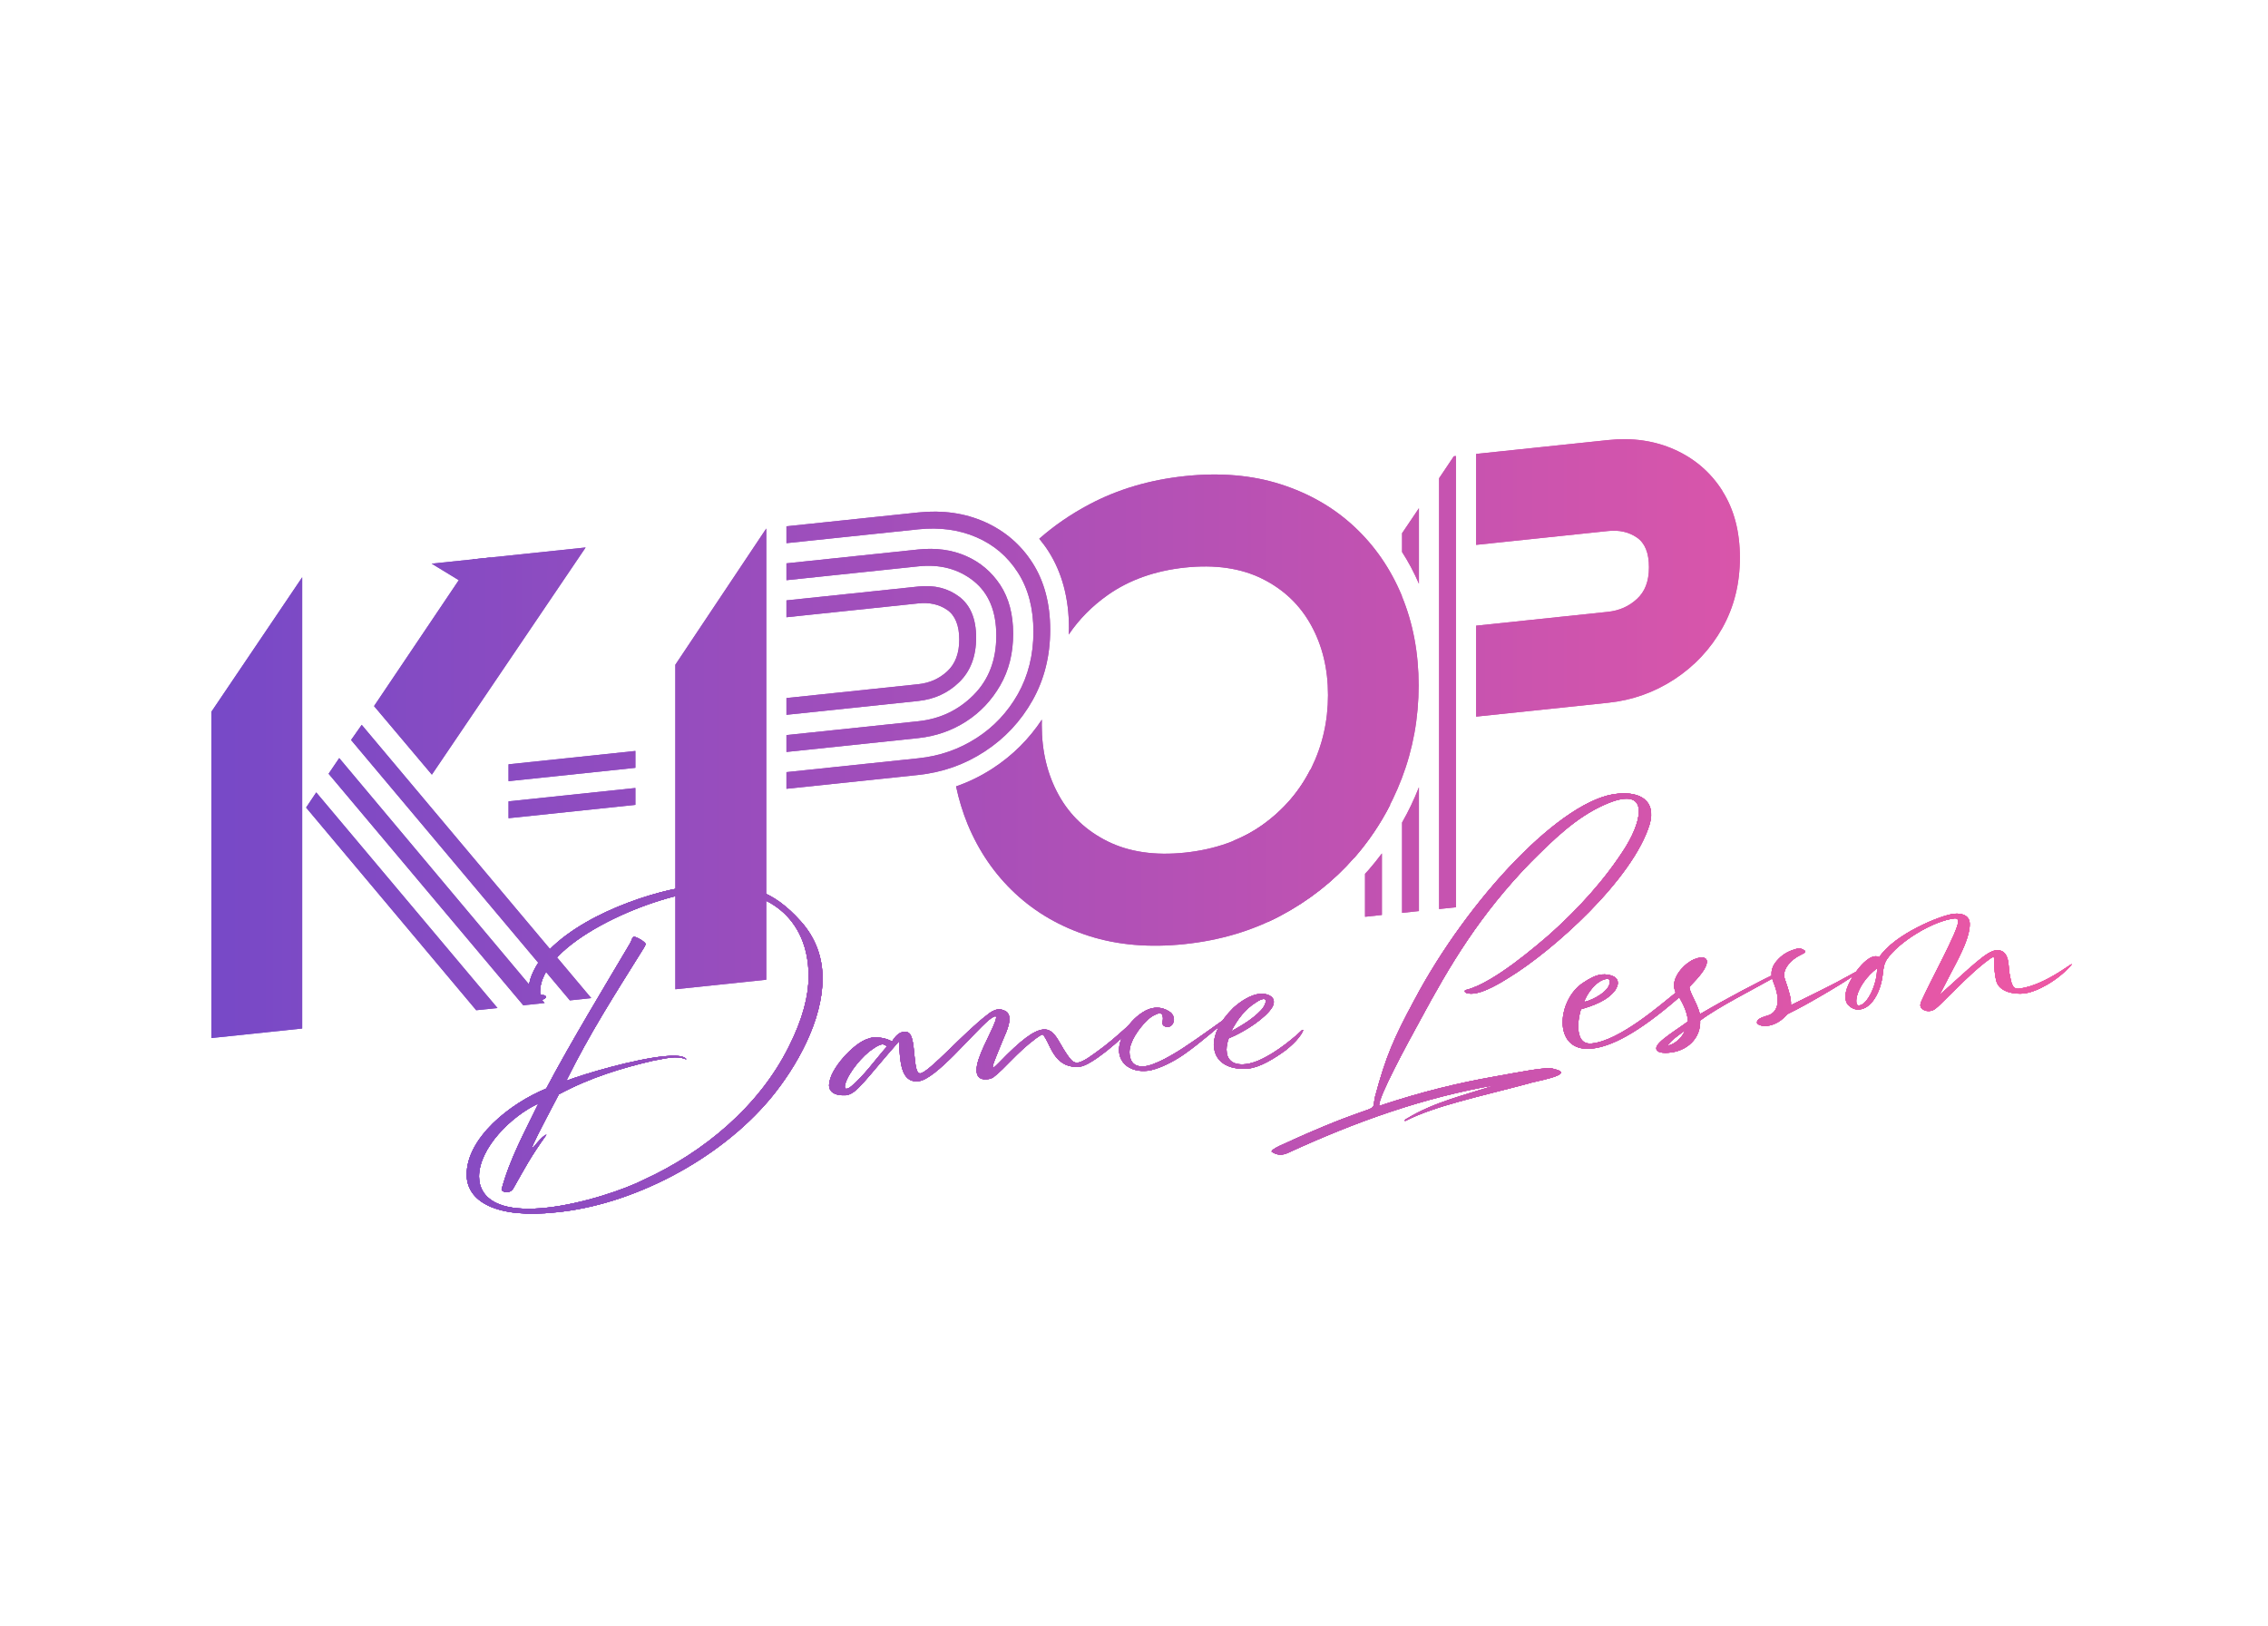 <?xml version="1.0" encoding="UTF-8"?><svg id="b" xmlns="http://www.w3.org/2000/svg" width="225.98" height="162" xmlns:xlink="http://www.w3.org/1999/xlink" viewBox="0 0 225.98 162"><rect x="0" y="0" width="225.98" height="162" fill="#333333" stroke="none"/><defs><style>.e{fill:#fff;}.f{fill:url(#d);}</style><linearGradient id="d" x1="21.06" y1="82.33" x2="206.42" y2="82.33" gradientUnits="userSpaceOnUse"><stop offset="0" stop-color="#7749c7"/><stop offset="1" stop-color="#ee58a4"/></linearGradient></defs><g id="c"><rect class="e" x="4.15" y="4.15" width="217.69" height="153.71"/><path class="e" d="M217.69,8.29v145.42H8.29V8.29h209.4M225.98,0H0v162h225.98V0h0Z"/><path class="e" d="M76.35,52.65v44.95l-9.06.95v-32.33l9.06-13.57Z"/><path class="e" d="M139.7,54.99c.64.99,1.2,2.05,1.68,3.16v-7.52l-1.68,2.49v1.86Z"/><path class="e" d="M139.7,90.94l1.68-.18v-12.33c-.48,1.21-1.04,2.39-1.68,3.51v9Z"/><path class="e" d="M136.01,87.05v4.28l1.68-.18v-6.13c-.42.56-.87,1.12-1.33,1.65-.11.13-.23.25-.34.37Z"/><path class="e" d="M171.6,48.87c-1.17-1.83-2.76-3.19-4.75-4.08-1.99-.89-4.2-1.21-6.63-.95l-13.14,1.38v9.06l13.14-1.38c1.12-.12,2.08.1,2.88.65.8.55,1.2,1.53,1.2,2.95s-.4,2.44-1.2,3.17c-.8.74-1.76,1.16-2.88,1.28l-13.14,1.38v9.06l13.14-1.38c2.42-.25,4.63-1.04,6.63-2.35,1.99-1.31,3.58-3,4.75-5.08,1.17-2.08,1.76-4.42,1.76-7.03s-.59-4.83-1.76-6.66Z"/><polygon class="e" points="143.39 47.64 143.39 90.56 145.07 90.38 145.07 45.43 144.86 45.45 143.39 47.64"/><path class="e" d="M139.69,59.38c-1.12-2.7-2.7-5-4.75-6.91-2.05-1.91-4.5-3.32-7.35-4.23-2.85-.91-6.03-1.18-9.53-.81-3.5.37-6.68,1.31-9.53,2.82-1.83.97-3.49,2.11-4.98,3.42.33.4.64.81.92,1.25,1.35,2.12,2.04,4.69,2.04,7.65,0,.22-.01.43-.02.64,1.02-1.51,2.31-2.82,3.88-3.93,2.14-1.51,4.71-2.42,7.69-2.74,3.02-.32,5.59.06,7.72,1.12s3.75,2.61,4.86,4.63c1.12,2.03,1.68,4.34,1.68,6.95s-.56,5.04-1.68,7.31c-1.12,2.26-2.74,4.15-4.86,5.65s-4.7,2.42-7.72,2.74c-2.98.31-5.54-.06-7.69-1.12-2.14-1.06-3.77-2.6-4.89-4.63-1.12-2.03-1.68-4.34-1.68-6.95,0-.19,0-.37.01-.55-1.27,1.92-2.9,3.55-4.84,4.82-1.17.77-2.41,1.38-3.71,1.83.28,1.31.66,2.56,1.15,3.76,1.12,2.7,2.7,5,4.75,6.91,2.05,1.91,4.5,3.32,7.35,4.23,2.85.91,6.03,1.18,9.53.81,3.5-.37,6.68-1.31,9.53-2.82,2.85-1.51,5.3-3.44,7.35-5.78,2.05-2.34,3.63-4.98,4.75-7.91,1.12-2.93,1.68-6.02,1.68-9.26s-.56-6.21-1.68-8.91Z"/><path class="e" d="M21.06,103.41v-32.5l9.05-13.4v44.95l-9.05.95Z"/><path class="e" d="M50.67,77.82v-1.68l12.64-1.33v1.68l-12.64,1.33ZM50.67,81.51v-1.68l12.64-1.33v1.68l-12.64,1.33Z"/><path class="e" d="M37.27,70.34l9.84-14.62,11.24-1.18-15.32,22.63-5.76-6.83Z"/><polygon class="e" points="47.45 100.64 30.5 80.45 31.51 78.94 49.57 100.42 47.45 100.64"/><polygon class="e" points="52.14 100.15 32.74 77.08 33.8 75.52 54.27 99.92 52.14 100.15"/><polygon class="e" points="56.78 99.66 34.98 73.72 36.04 72.21 58.91 99.43 56.78 99.66"/><polygon class="e" points="48.72 59.63 48.87 55.54 43.01 56.15 48.72 59.63"/><path class="e" d="M78.36,78.6v-1.68l13.14-1.38c2.12-.22,4.05-.89,5.79-2.01,1.73-1.11,3.11-2.58,4.14-4.4,1.02-1.82,1.54-3.89,1.54-6.2s-.51-4.27-1.54-5.88c-1.03-1.61-2.4-2.78-4.14-3.53-1.73-.75-3.66-1.01-5.79-.79l-13.14,1.38v-1.68l13.14-1.38c2.42-.25,4.63.06,6.63.95,1.99.89,3.58,2.25,4.75,4.08,1.17,1.83,1.76,4.06,1.76,6.66s-.59,4.95-1.76,7.03c-1.17,2.08-2.76,3.78-4.75,5.08-1.99,1.31-4.2,2.09-6.63,2.35l-13.14,1.38Z"/><path class="e" d="M78.36,74.91v-1.68l13.14-1.38c2.16-.23,4-1.1,5.51-2.62,1.51-1.52,2.26-3.49,2.26-5.91s-.75-4.23-2.26-5.44c-1.51-1.2-3.35-1.69-5.51-1.46l-13.14,1.38v-1.68l13.14-1.38c1.75-.18,3.34.03,4.75.65,1.42.62,2.55,1.58,3.41,2.88.86,1.31,1.29,2.93,1.29,4.87s-.43,3.65-1.29,5.14c-.86,1.49-1.99,2.69-3.41,3.6-1.42.91-3,1.46-4.75,1.65l-13.14,1.38Z"/><path class="e" d="M78.36,71.22v-1.68l13.14-1.38c1.12-.12,2.08-.54,2.88-1.28.8-.74,1.2-1.79,1.2-3.17s-.4-2.4-1.2-2.95c-.8-.55-1.76-.77-2.88-.65l-13.14,1.38v-1.68l13.14-1.38c1.6-.17,2.96.17,4.08,1.02,1.12.85,1.68,2.21,1.68,4.07s-.56,3.34-1.68,4.43c-1.12,1.09-2.48,1.71-4.08,1.88l-13.14,1.38Z"/><path class="e" d="M134.94,85.46c1.42-1.62,2.61-3.39,3.58-5.29l-7.95-3.52c-1.12,2.21-2.72,4.06-4.81,5.55-.87.62-1.83,1.14-2.86,1.56l3.41,8.09c.43-.19.85-.4,1.26-.62,2.85-1.51,5.3-3.44,7.35-5.78Z"/><path class="e" d="M46.5,117.01c0-3.63,4.27-7.07,7.93-8.57,2.39-4.54,6.02-10.52,8.33-14.43.22-.37.22-.67.4-.68.28-.03,1.16.54,1.16.7,0,.08-.02.16-.22.48-3.01,4.83-5.24,8.27-7.68,13.16,1.97-.75,6.78-2.14,9.71-2.44,1-.11,1.79-.07,2.13.16.04.04.12.09.12.11t-.02.02s-.04,0-.06-.01c-.46-.19-.96-.2-1.46-.15-.58.06-1.18.21-1.79.31-3.11.73-6.22,1.66-9.37,3.35-2.01,3.82-2.67,5.13-2.67,5.33,0,.22.98-1.23,1.44-1.31-1.6,2.23-2.11,3.25-3.31,5.36-.14.24-.36.34-.56.36-.32.03-.62-.13-.6-.28.82-3.05,2.31-5.74,3.67-8.55-2.71,1.25-5.92,4.45-5.92,7.28,0,.26.04.54.1.79.62,2.2,3.41,2.65,6.56,2.32,3.71-.39,7.92-1.86,9.75-2.79,6.04-2.76,11.52-7.37,14.44-13.23,1.42-2.8,1.99-5.12,1.99-7.05,0-5.65-3.99-9.16-10.67-8.46-5.4.57-16.09,5.2-16.09,10.05,0,.48.32.17.54.38.16.16-.16.36-.44.39-.68.07-1.21-.43-1.21-1.22,0-1.04.84-2.46,1.33-2.99,3.49-4.3,11.39-6.77,15.13-7.16,5.28-.55,7.92.53,10.61,3.52,1.52,1.68,2.19,3.64,2.19,5.71,0,4.17-2.53,8.75-5.2,11.97-5.18,6.2-13.88,10.62-21.35,11.33-6.06.66-8.91-1.13-8.91-3.75Z"/><path class="e" d="M82.62,108.06c0-1.52,2.49-4.19,3.85-4.57.16-.06.34-.12.5-.13.58-.06,1.38.07,1.91.4.4-.68.82-.93,1.14-.96.62-.07.84.25,1,1.46.16,1.25.16,2.73.68,2.67.86-.09,4.35-4.07,6.64-5.81.38-.32.74-.52,1.08-.56.18-.02.38,0,.56.08.44.13.6.46.6.88,0,.78-.6,1.89-.78,2.39-.74,1.8-1,2.43-.84,2.42.18-.02.32-.21.58-.46,2.25-2.34,3.49-3.21,4.39-3.31,1.32-.14,1.62,1.69,2.79,3.01.18.22.4.32.66.29.6-.06,1.66-.92,1.81-1.01,2.21-1.55,4.17-3.67,4.17-3.41,0,.06-.1.23-.34.56-1.18,1.61-4.35,4.13-5.36,4.25-2.41.31-2.97-1.97-3.45-2.75-.16-.22-.2-.46-.36-.44-.08,0-.4.22-.64.39-1.95,1.45-3.03,2.96-4.25,3.88-.2.12-.42.18-.68.19-.68.05-.98-.32-.98-.92,0-1.28,1.38-3.55,1.84-4.79.08-.21.12-.37.12-.47,0-.22-.36-.04-.74.28-1.63,1.37-5.28,5.91-7,6.09-1.79.19-1.83-1.99-1.95-3.97-3.41,3.87-4.21,5.26-5.3,5.37-1.2.05-1.67-.39-1.67-1.05ZM88.36,104.27c-.06-.16-.34-.25-.48-.23-.32.03-.78.36-.94.48-.96.6-2.39,2.32-2.71,3.43-.16.5.02.72.58.28,1.3-1.08,2.47-2.75,3.55-3.96Z"/><path class="e" d="M111.5,104.58c0-.9.68-2.66,2.35-3.73.4-.26.8-.41,1.18-.45.46-.05.92.04,1.36.3.3.15.52.39.56.74.02.06.02.1.02.16,0,.1-.02.2-.08.31-.1.23-.28.37-.5.39-.1.01-.2,0-.32-.05-.18-.08-.26-.19-.24-.4.02-.16.06-.33.04-.48-.02-.3-.14-.45-.38-.42-.08,0-.16.04-.24.07-.38.14-.7.37-1,.67-.8.79-1.71,2.1-1.71,3.11,0,.66.22,1.46,1.34,1.44,1.1-.02,3.17-1.28,4.13-1.92,1.77-1.17,3.15-2.21,4.88-3.42.12-.09.28-.19.4-.26.02-.02.08-.05.1-.03.06.05-.02.1-.04.12-.22.16-.4.36-.6.5-1.71,1.34-2.99,2.54-4.73,3.77-1,.71-2.61,1.56-3.71,1.67-1.51.16-2.81-.61-2.81-2.09Z"/><path class="e" d="M120.94,104.11c0-1.04.56-2.33,1.95-3.71.72-.64,1.71-1.32,2.69-1.4.58-.04,1.34.2,1.34.8,0,.16-.04.34-.16.54-.6,1.01-2.59,2.38-4.33,3.1-.14.36-.22.75-.22,1.13,0,.92.52,1.59,1.91,1.44,1.6-.17,3.75-1.74,5.08-2.9.16-.14.34-.32.52-.48.04-.02.06-.05.1-.03.06.03,0,.08,0,.1-.1.25-.26.47-.42.67-.36.46-.82.87-1.28,1.24-1.17.86-2.61,1.74-3.77,1.84-2.09.18-3.39-.79-3.39-2.33ZM125.66,100.63c.24-.25.46-.65.46-.91,0-.14-.08-.21-.24-.2-.16.02-.4.1-.74.34-1.1.68-1.87,1.72-2.47,2.89,1.04-.59,2.13-1.21,2.99-2.12Z"/><path class="e" d="M126.76,114.79c-.42-.28,1.93-1.12,2.05-1.24,9.35-4.19,7.74-2.32,8.21-4.33,1.06-3.98,1.89-5.85,3.87-9.53,5.4-10.21,14.87-20.25,20.38-20.63,2.15-.19,3.75.71,3.11,3.02-1.66,5.51-9.69,12.67-14.04,15.31-1.21.77-3.15,1.88-4.19,1.54-.2-.04-.3-.25-.08-.31,2.75-.67,7.1-4.48,8.33-5.53,2.89-2.59,5.52-5.45,7.58-8.72,1.81-2.96,2.29-6.16-2.09-4.21-2.87,1.26-5.18,3.55-7.42,5.79-5.04,5.22-7.94,10.06-11.03,15.8-1.44,2.62-3.95,7.29-4.03,8.32.04.14.22.04.38-.02,3.75-1.24,7.46-2.17,11.28-2.83,2.35-.41,5.08-.99,5.72-.74,2.49.56-2.05,1.26-2.53,1.47-5,1.33-9.29,2.22-12.22,3.71-.2,0-.02-.14.12-.21,2.77-1.69,5.84-2.36,8.83-3.35-7.16,1.23-13.92,3.65-20.64,6.74-.54.26-1.1.26-1.56-.06Z"/><path class="e" d="M165.03,104.42c0-.66,2.19-1.91,3.17-2.68-.1-.97-.5-1.71-.88-2.39-4.19,3.65-6.84,4.91-8.71,5.11-2.05.21-2.91-1.08-2.91-2.62,0-1.44.76-3.11,2.05-3.94.6-.4,1.2-.75,1.85-.82.4-.04.8.02,1.2.2.28.17.4.38.4.64,0,.22-.1.45-.24.69-.78,1.09-2.25,1.58-3.43,1.93-.2.46-.88,3.62,1.08,3.41,2.81-.29,6.88-3.89,8.35-5.05-.1-.29-.16-.5-.16-.73,0-1.12,1.2-2.31,2.05-2.62.2-.08.42-.14.62-.17.32-.03.6.12.6.4,0,.66-.74,1.5-1.75,2.55.08.67.72,1.45,1.06,2.7,2.53-1.49,6.22-3.44,7.7-4.1.48-.21.26.17-.14.36-2.11,1.2-5.82,3.06-7.54,4.38.08,1.74-1.3,3.11-3.25,3.21-.76.04-1.12-.14-1.12-.44ZM160.39,97.77c-.02-.2-.08-.27-.28-.25h-.02c-1.08.12-2.07,1.64-2.25,2.3.94-.2,2.65-1.16,2.55-2.05ZM167.88,102.66c-.56.42-1.4.97-1.71,1.5.7-.09,1.5-.86,1.71-1.5Z"/><path class="e" d="M175.07,101.86c-.02-.18.14-.32.28-.39.2-.14.66-.25.9-.34.48-.19.72-.54.84-1.03.16-.82-.16-1.67-.44-2.4-.32-.83-.08-1.55.6-2.21.5-.51,1.12-.8,1.76-.97.3-.07.56-.02.78.16.1.07.1.15,0,.24-.12.09-.26.15-.4.22-.48.23-.9.56-1.24.99-.32.43-.48.91-.32,1.38.46,1.33.64,1.94.62,2.62,1.5-.74,2.99-1.46,4.47-2.23.84-.45,1.67-.9,2.49-1.36.04-.02.08-.07.1-.05.06.05-.02.1-.04.12-.12.11-.26.23-.4.32-1.04.75-2.15,1.41-3.25,2.06-1.22.71-2.45,1.42-3.73,2.04-.48.55-1.14,1.08-2.09,1.18-.28.03-.94-.08-.94-.36Z"/><path class="e" d="M191.46,100.44c-.16-.18-.14-.41-.04-.64.9-2.08,3.69-7.04,3.69-8.01,0-.24-.16-.32-.34-.3-2.17.23-5.62,2.36-6.78,4.1-.28.43-.34.96-.38,1.34-.1.91-.32,1.76-.84,2.57-.44.67-.96,1-1.46,1.06-.12.01-.24.03-.36,0-.32-.05-.62-.24-.86-.51-.14-.21-.22-.48-.22-.78,0-.18.04-.37.08-.53.26-1.13,1.77-3.35,2.85-3.47.16-.02.3,0,.44.09,1.54-2.33,6.18-4.2,7.46-4.33.76-.08,1.53.16,1.56.96.02.54-.14,1.1-.3,1.6-.46,1.39-1.54,3.21-2.71,5.54,3.19-2.86,4.69-4.36,5.62-4.46.9-.09,1.22.61,1.28,1.63.02.44.1.89.2,1.32.16.73.4.92.84.87,2.79-.35,5.82-3.08,5.14-2.3-1.28,1.46-3.37,2.64-4.67,2.78-.9.1-2.45-.12-2.75-1.24-.14-.53-.22-1.3-.2-2.08.02-.24-.02-.42-.34-.2-1.59,1.09-3.59,3.2-4.98,4.55-.18.18-.36.34-.56.5-.42.33-1.06.29-1.37-.06ZM187.04,96.45c-1.06.79-1.83,1.94-2.03,2.82-.04.14-.18.94.22.9.9-.09,1.84-2.26,1.8-3.72Z"/><path class="f" d="M76.35,52.65v44.95l-9.06.95v-32.33l9.06-13.57Z"/><path class="f" d="M139.7,54.99c.64.99,1.2,2.05,1.68,3.16v-7.52l-1.68,2.49v1.86Z"/><path class="f" d="M139.7,90.94l1.68-.18v-12.33c-.48,1.21-1.04,2.39-1.68,3.51v9Z"/><path class="f" d="M136.01,87.05v4.28l1.68-.18v-6.13c-.42.56-.87,1.12-1.33,1.65-.11.13-.23.25-.34.37Z"/><path class="f" d="M171.6,48.87c-1.17-1.83-2.76-3.19-4.75-4.08-1.99-.89-4.2-1.21-6.63-.95l-13.14,1.38v9.06l13.14-1.38c1.12-.12,2.08.1,2.88.65.8.55,1.2,1.53,1.2,2.95s-.4,2.44-1.2,3.17c-.8.74-1.76,1.16-2.88,1.28l-13.14,1.38v9.06l13.14-1.38c2.42-.25,4.63-1.04,6.63-2.35,1.99-1.31,3.58-3,4.75-5.08,1.17-2.08,1.76-4.42,1.76-7.03s-.59-4.83-1.76-6.66Z"/><polygon class="f" points="143.39 47.64 143.39 90.56 145.07 90.38 145.07 45.43 144.86 45.45 143.39 47.64"/><path class="f" d="M139.69,59.38c-1.12-2.7-2.7-5-4.75-6.91-2.05-1.91-4.5-3.32-7.35-4.23-2.85-.91-6.03-1.18-9.53-.81-3.5.37-6.68,1.31-9.53,2.82-1.83.97-3.49,2.11-4.98,3.42.33.4.64.81.92,1.25,1.35,2.12,2.04,4.69,2.04,7.65,0,.22-.01.43-.02.64,1.02-1.51,2.31-2.82,3.88-3.93,2.14-1.51,4.71-2.42,7.69-2.74,3.02-.32,5.59.06,7.72,1.12s3.75,2.61,4.86,4.63c1.12,2.03,1.68,4.34,1.68,6.95s-.56,5.04-1.68,7.31c-1.12,2.26-2.74,4.15-4.86,5.65s-4.7,2.42-7.72,2.74c-2.98.31-5.54-.06-7.69-1.12-2.14-1.06-3.77-2.6-4.89-4.63-1.12-2.03-1.68-4.34-1.68-6.95,0-.19,0-.37.01-.55-1.27,1.92-2.9,3.55-4.84,4.82-1.17.77-2.41,1.38-3.71,1.83.28,1.31.66,2.56,1.15,3.76,1.12,2.7,2.7,5,4.75,6.91,2.05,1.91,4.5,3.32,7.35,4.23,2.85.91,6.03,1.18,9.53.81,3.5-.37,6.68-1.31,9.53-2.82,2.85-1.51,5.3-3.44,7.35-5.78,2.05-2.34,3.63-4.98,4.75-7.91,1.12-2.93,1.68-6.02,1.68-9.26s-.56-6.21-1.68-8.91Z"/><path class="f" d="M21.06,103.41v-32.5l9.05-13.4v44.95l-9.05.95Z"/><path class="f" d="M50.67,77.82v-1.68l12.64-1.33v1.68l-12.64,1.33ZM50.67,81.51v-1.68l12.64-1.33v1.68l-12.64,1.33Z"/><path class="f" d="M37.27,70.34l9.84-14.62,11.24-1.18-15.32,22.63-5.76-6.83Z"/><polygon class="f" points="47.45 100.64 30.5 80.45 31.51 78.94 49.57 100.42 47.45 100.64"/><polygon class="f" points="52.14 100.15 32.74 77.08 33.8 75.52 54.27 99.92 52.14 100.15"/><polygon class="f" points="56.78 99.66 34.98 73.72 36.04 72.21 58.91 99.43 56.78 99.66"/><polygon class="f" points="48.72 59.63 48.87 55.54 43.01 56.15 48.72 59.63"/><path class="f" d="M78.36,78.6v-1.68l13.14-1.38c2.12-.22,4.05-.89,5.79-2.01,1.73-1.11,3.11-2.58,4.14-4.4,1.02-1.82,1.54-3.89,1.54-6.2s-.51-4.27-1.54-5.88c-1.03-1.61-2.4-2.78-4.14-3.53-1.73-.75-3.66-1.01-5.79-.79l-13.14,1.38v-1.68l13.14-1.38c2.42-.25,4.63.06,6.63.95,1.99.89,3.58,2.25,4.75,4.08,1.17,1.83,1.76,4.06,1.76,6.66s-.59,4.95-1.76,7.03c-1.17,2.08-2.76,3.78-4.75,5.08-1.99,1.31-4.2,2.09-6.63,2.35l-13.14,1.38Z"/><path class="f" d="M78.36,74.91v-1.68l13.14-1.38c2.16-.23,4-1.1,5.51-2.62,1.51-1.52,2.26-3.49,2.26-5.91s-.75-4.23-2.26-5.44c-1.51-1.2-3.35-1.69-5.51-1.46l-13.14,1.38v-1.68l13.14-1.38c1.75-.18,3.34.03,4.75.65,1.42.62,2.55,1.58,3.41,2.88.86,1.31,1.29,2.93,1.29,4.87s-.43,3.65-1.29,5.14c-.86,1.49-1.99,2.69-3.41,3.6-1.42.91-3,1.46-4.75,1.65l-13.14,1.38Z"/><path class="f" d="M78.36,71.22v-1.68l13.14-1.38c1.12-.12,2.08-.54,2.88-1.28.8-.74,1.2-1.79,1.2-3.17s-.4-2.4-1.2-2.95c-.8-.55-1.76-.77-2.88-.65l-13.14,1.38v-1.68l13.14-1.38c1.6-.17,2.96.17,4.08,1.02,1.12.85,1.68,2.21,1.68,4.07s-.56,3.34-1.68,4.43c-1.12,1.09-2.48,1.71-4.08,1.88l-13.14,1.38Z"/><path class="f" d="M134.94,85.46c1.42-1.62,2.61-3.39,3.58-5.29l-7.95-3.52c-1.12,2.21-2.72,4.06-4.81,5.55-.87.62-1.83,1.14-2.86,1.56l3.41,8.09c.43-.19.85-.4,1.26-.62,2.85-1.51,5.3-3.44,7.35-5.78Z"/><path class="f" d="M76.35,52.65v44.95l-9.06.95v-32.33l9.06-13.57Z"/><path class="f" d="M139.7,54.99c.64.99,1.2,2.05,1.68,3.16v-7.52l-1.68,2.49v1.86Z"/><path class="f" d="M139.7,90.94l1.68-.18v-12.33c-.48,1.21-1.04,2.39-1.68,3.51v9Z"/><path class="f" d="M136.01,87.05v4.28l1.68-.18v-6.13c-.42.56-.87,1.12-1.33,1.65-.11.13-.23.25-.34.37Z"/><path class="f" d="M171.6,48.87c-1.17-1.83-2.76-3.19-4.75-4.08-1.99-.89-4.2-1.21-6.63-.95l-13.14,1.38v9.06l13.14-1.38c1.12-.12,2.08.1,2.88.65.8.55,1.2,1.53,1.2,2.95s-.4,2.44-1.2,3.17c-.8.74-1.76,1.16-2.88,1.28l-13.14,1.38v9.06l13.14-1.38c2.42-.25,4.63-1.04,6.63-2.35,1.99-1.31,3.58-3,4.75-5.08,1.17-2.08,1.76-4.42,1.76-7.03s-.59-4.83-1.76-6.66Z"/><polygon class="f" points="143.39 47.64 143.39 90.56 145.07 90.38 145.07 45.43 144.86 45.45 143.39 47.64"/><path class="f" d="M139.69,59.38c-1.12-2.7-2.7-5-4.75-6.91-2.05-1.91-4.5-3.32-7.35-4.23-2.85-.91-6.03-1.18-9.53-.81-3.5.37-6.68,1.31-9.53,2.82-1.83.97-3.49,2.11-4.98,3.42.33.4.64.81.92,1.25,1.35,2.12,2.04,4.69,2.04,7.65,0,.22-.01.43-.02.64,1.02-1.51,2.31-2.82,3.88-3.93,2.14-1.51,4.71-2.42,7.69-2.74,3.02-.32,5.59.06,7.72,1.12s3.75,2.61,4.86,4.63c1.12,2.03,1.68,4.34,1.68,6.95s-.56,5.04-1.68,7.31c-1.12,2.26-2.74,4.15-4.86,5.65s-4.7,2.42-7.72,2.74c-2.98.31-5.54-.06-7.69-1.12-2.14-1.06-3.77-2.6-4.89-4.63-1.12-2.03-1.68-4.34-1.68-6.95,0-.19,0-.37.01-.55-1.27,1.92-2.9,3.55-4.84,4.82-1.17.77-2.41,1.38-3.71,1.83.28,1.31.66,2.56,1.15,3.76,1.12,2.7,2.7,5,4.75,6.91,2.05,1.91,4.5,3.32,7.35,4.23,2.85.91,6.03,1.18,9.53.81,3.5-.37,6.68-1.31,9.53-2.82,2.85-1.51,5.3-3.44,7.35-5.78,2.05-2.34,3.63-4.98,4.75-7.91,1.12-2.93,1.68-6.02,1.68-9.26s-.56-6.21-1.68-8.91Z"/><path class="f" d="M21.06,103.41v-32.5l9.05-13.4v44.95l-9.05.95Z"/><path class="f" d="M50.67,77.82v-1.68l12.64-1.33v1.68l-12.64,1.33ZM50.67,81.51v-1.68l12.64-1.33v1.68l-12.64,1.33Z"/><path class="f" d="M37.27,70.34l9.84-14.62,11.24-1.18-15.32,22.63-5.76-6.83Z"/><polygon class="f" points="47.45 100.64 30.5 80.45 31.51 78.94 49.57 100.42 47.45 100.64"/><polygon class="f" points="52.14 100.15 32.74 77.08 33.8 75.52 54.27 99.92 52.14 100.15"/><polygon class="f" points="56.78 99.66 34.98 73.72 36.04 72.21 58.91 99.43 56.78 99.66"/><polygon class="f" points="48.72 59.63 48.87 55.54 43.01 56.15 48.72 59.63"/><path class="f" d="M78.36,78.6v-1.68l13.14-1.38c2.12-.22,4.05-.89,5.79-2.01,1.73-1.11,3.11-2.58,4.14-4.4,1.02-1.82,1.54-3.89,1.54-6.2s-.51-4.27-1.54-5.88c-1.03-1.61-2.4-2.78-4.14-3.53-1.73-.75-3.66-1.01-5.79-.79l-13.14,1.38v-1.68l13.14-1.38c2.42-.25,4.63.06,6.63.95,1.99.89,3.58,2.25,4.75,4.08,1.17,1.83,1.76,4.06,1.76,6.66s-.59,4.95-1.76,7.03c-1.17,2.08-2.76,3.78-4.75,5.08-1.99,1.31-4.2,2.09-6.63,2.35l-13.14,1.38Z"/><path class="f" d="M78.36,74.91v-1.68l13.14-1.38c2.16-.23,4-1.1,5.51-2.62,1.51-1.52,2.26-3.49,2.26-5.91s-.75-4.23-2.26-5.44c-1.51-1.2-3.35-1.69-5.51-1.46l-13.14,1.38v-1.68l13.14-1.38c1.75-.18,3.34.03,4.75.65,1.42.62,2.55,1.58,3.41,2.88.86,1.31,1.29,2.93,1.29,4.87s-.43,3.65-1.29,5.14c-.86,1.49-1.99,2.69-3.41,3.6-1.42.91-3,1.46-4.75,1.65l-13.14,1.38Z"/><path class="f" d="M78.36,71.22v-1.68l13.14-1.38c1.12-.12,2.08-.54,2.88-1.28.8-.74,1.2-1.79,1.2-3.17s-.4-2.4-1.2-2.95c-.8-.55-1.76-.77-2.88-.65l-13.14,1.38v-1.68l13.14-1.38c1.6-.17,2.96.17,4.08,1.02,1.12.85,1.68,2.21,1.68,4.07s-.56,3.34-1.68,4.43c-1.12,1.09-2.48,1.71-4.08,1.88l-13.14,1.38Z"/><path class="f" d="M134.94,85.46c1.42-1.62,2.61-3.39,3.58-5.29l-7.95-3.52c-1.12,2.21-2.72,4.06-4.81,5.55-.87.62-1.83,1.14-2.86,1.56l3.41,8.09c.43-.19.85-.4,1.26-.62,2.85-1.51,5.3-3.44,7.35-5.78Z"/><path class="f" d="M46.5,117.01c0-3.63,4.27-7.07,7.93-8.57,2.39-4.54,6.02-10.52,8.33-14.43.22-.37.22-.67.4-.68.28-.03,1.16.54,1.16.7,0,.08-.02.16-.22.48-3.01,4.83-5.24,8.27-7.68,13.16,1.97-.75,6.78-2.14,9.71-2.44,1-.11,1.79-.07,2.13.16.04.04.12.09.12.11t-.02.02s-.04,0-.06-.01c-.46-.19-.96-.2-1.46-.15-.58.06-1.18.21-1.79.31-3.11.73-6.22,1.66-9.37,3.35-2.01,3.82-2.67,5.13-2.67,5.33,0,.22.98-1.23,1.44-1.31-1.6,2.23-2.11,3.25-3.31,5.36-.14.24-.36.34-.56.36-.32.03-.62-.13-.6-.28.82-3.05,2.31-5.74,3.67-8.55-2.71,1.25-5.92,4.45-5.92,7.28,0,.26.04.54.1.79.62,2.2,3.41,2.65,6.56,2.32,3.71-.39,7.92-1.86,9.75-2.79,6.04-2.76,11.52-7.37,14.44-13.23,1.42-2.8,1.99-5.12,1.99-7.05,0-5.65-3.99-9.16-10.67-8.46-5.4.57-16.09,5.2-16.09,10.05,0,.48.32.17.54.38.16.16-.16.36-.44.39-.68.07-1.21-.43-1.21-1.22,0-1.04.84-2.46,1.33-2.99,3.49-4.3,11.39-6.77,15.13-7.16,5.28-.55,7.92.53,10.61,3.52,1.52,1.68,2.19,3.64,2.19,5.71,0,4.17-2.53,8.75-5.2,11.97-5.18,6.2-13.88,10.62-21.35,11.33-6.06.66-8.91-1.13-8.91-3.75Z"/><path class="f" d="M46.5,117.01c0-3.63,4.27-7.07,7.93-8.57,2.39-4.54,6.02-10.52,8.33-14.43.22-.37.22-.67.4-.68.28-.03,1.16.54,1.16.7,0,.08-.02.16-.22.48-3.01,4.83-5.24,8.27-7.68,13.16,1.97-.75,6.78-2.14,9.71-2.44,1-.11,1.79-.07,2.13.16.04.04.12.09.12.11t-.02.02s-.04,0-.06-.01c-.46-.19-.96-.2-1.46-.15-.58.06-1.18.21-1.79.31-3.11.73-6.22,1.66-9.37,3.35-2.01,3.82-2.67,5.13-2.67,5.33,0,.22.98-1.23,1.44-1.31-1.6,2.23-2.11,3.25-3.31,5.36-.14.24-.36.34-.56.36-.32.03-.62-.13-.6-.28.82-3.05,2.31-5.74,3.67-8.55-2.71,1.25-5.92,4.45-5.92,7.28,0,.26.04.54.1.79.62,2.2,3.41,2.65,6.56,2.32,3.71-.39,7.92-1.86,9.75-2.79,6.04-2.76,11.52-7.37,14.44-13.23,1.42-2.8,1.99-5.12,1.99-7.05,0-5.65-3.99-9.16-10.67-8.46-5.4.57-16.09,5.2-16.09,10.05,0,.48.32.17.54.38.16.16-.16.36-.44.39-.68.07-1.21-.43-1.21-1.22,0-1.04.84-2.46,1.33-2.99,3.49-4.3,11.39-6.77,15.13-7.16,5.28-.55,7.92.53,10.61,3.52,1.52,1.68,2.19,3.64,2.19,5.71,0,4.17-2.53,8.75-5.2,11.97-5.18,6.2-13.88,10.62-21.35,11.33-6.06.66-8.91-1.13-8.91-3.75Z"/><path class="f" d="M82.62,108.06c0-1.52,2.49-4.19,3.85-4.57.16-.06.34-.12.5-.13.58-.06,1.38.07,1.91.4.4-.68.82-.93,1.14-.96.62-.07.84.25,1,1.46.16,1.25.16,2.73.68,2.67.86-.09,4.35-4.07,6.64-5.81.38-.32.74-.52,1.08-.56.18-.02.38,0,.56.08.44.13.6.46.6.88,0,.78-.6,1.89-.78,2.39-.74,1.8-1,2.43-.84,2.42.18-.02.32-.21.58-.46,2.25-2.34,3.49-3.21,4.39-3.31,1.32-.14,1.62,1.69,2.79,3.01.18.22.4.32.66.29.6-.06,1.66-.92,1.81-1.01,2.21-1.55,4.17-3.67,4.17-3.41,0,.06-.1.23-.34.56-1.18,1.61-4.35,4.13-5.36,4.25-2.41.31-2.97-1.97-3.45-2.75-.16-.22-.2-.46-.36-.44-.08,0-.4.22-.64.39-1.95,1.45-3.03,2.96-4.25,3.88-.2.12-.42.18-.68.19-.68.05-.98-.32-.98-.92,0-1.28,1.38-3.55,1.84-4.79.08-.21.12-.37.12-.47,0-.22-.36-.04-.74.28-1.63,1.37-5.28,5.91-7,6.09-1.79.19-1.83-1.99-1.95-3.97-3.41,3.87-4.21,5.26-5.3,5.37-1.2.05-1.67-.39-1.67-1.05ZM88.36,104.27c-.06-.16-.34-.25-.48-.23-.32.03-.78.36-.94.48-.96.6-2.39,2.32-2.71,3.43-.16.5.02.72.58.28,1.3-1.08,2.47-2.75,3.55-3.96Z"/><path class="f" d="M82.62,108.06c0-1.52,2.49-4.19,3.85-4.57.16-.06.34-.12.5-.13.58-.06,1.38.07,1.91.4.4-.68.82-.93,1.14-.96.62-.07.84.25,1,1.46.16,1.25.16,2.73.68,2.67.86-.09,4.35-4.07,6.64-5.81.38-.32.74-.52,1.08-.56.18-.02.38,0,.56.08.44.13.6.46.6.88,0,.78-.6,1.89-.78,2.39-.74,1.8-1,2.43-.84,2.42.18-.02.32-.21.58-.46,2.25-2.34,3.49-3.21,4.39-3.31,1.32-.14,1.62,1.69,2.79,3.01.18.22.4.32.66.29.6-.06,1.66-.92,1.81-1.01,2.21-1.55,4.17-3.67,4.17-3.41,0,.06-.1.23-.34.56-1.18,1.61-4.35,4.13-5.36,4.25-2.41.31-2.97-1.97-3.45-2.75-.16-.22-.2-.46-.36-.44-.08,0-.4.22-.64.39-1.95,1.45-3.03,2.96-4.25,3.88-.2.12-.42.18-.68.19-.68.05-.98-.32-.98-.92,0-1.28,1.38-3.55,1.84-4.79.08-.21.12-.37.12-.47,0-.22-.36-.04-.74.28-1.63,1.37-5.28,5.91-7,6.09-1.79.19-1.83-1.99-1.95-3.97-3.41,3.87-4.21,5.26-5.3,5.37-1.2.05-1.67-.39-1.67-1.05ZM88.36,104.27c-.06-.16-.34-.25-.48-.23-.32.03-.78.36-.94.48-.96.6-2.39,2.32-2.71,3.43-.16.5.02.72.58.28,1.3-1.08,2.47-2.75,3.55-3.96Z"/><path class="f" d="M111.5,104.58c0-.9.68-2.66,2.35-3.73.4-.26.8-.41,1.18-.45.46-.05.92.04,1.36.3.3.15.52.39.56.74.02.06.02.1.02.16,0,.1-.02.2-.08.31-.1.23-.28.37-.5.39-.1.01-.2,0-.32-.05-.18-.08-.26-.19-.24-.4.02-.16.06-.33.04-.48-.02-.3-.14-.45-.38-.42-.08,0-.16.04-.24.07-.38.14-.7.37-1,.67-.8.79-1.71,2.1-1.71,3.11,0,.66.22,1.46,1.34,1.44,1.1-.02,3.17-1.28,4.13-1.92,1.77-1.17,3.15-2.21,4.88-3.42.12-.09.28-.19.4-.26.02-.02.08-.05.1-.03.06.05-.02.1-.04.12-.22.16-.4.36-.6.5-1.71,1.34-2.99,2.54-4.73,3.77-1,.71-2.61,1.56-3.71,1.67-1.51.16-2.81-.61-2.81-2.09Z"/><path class="f" d="M111.5,104.58c0-.9.68-2.66,2.35-3.73.4-.26.8-.41,1.18-.45.46-.05.92.04,1.36.3.3.15.52.39.56.74.02.06.02.1.02.16,0,.1-.02.2-.08.31-.1.23-.28.37-.5.39-.1.01-.2,0-.32-.05-.18-.08-.26-.19-.24-.4.02-.16.06-.33.04-.48-.02-.3-.14-.45-.38-.42-.08,0-.16.04-.24.07-.38.14-.7.37-1,.67-.8.79-1.71,2.1-1.71,3.11,0,.66.22,1.46,1.34,1.44,1.1-.02,3.17-1.28,4.13-1.92,1.77-1.17,3.15-2.21,4.88-3.42.12-.09.28-.19.4-.26.02-.02.08-.05.1-.03.06.05-.02.1-.04.12-.22.16-.4.36-.6.5-1.71,1.34-2.99,2.54-4.73,3.77-1,.71-2.61,1.56-3.71,1.67-1.51.16-2.81-.61-2.81-2.09Z"/><path class="f" d="M120.94,104.11c0-1.04.56-2.33,1.95-3.71.72-.64,1.71-1.32,2.69-1.4.58-.04,1.34.2,1.34.8,0,.16-.04.34-.16.54-.6,1.01-2.59,2.38-4.33,3.1-.14.36-.22.75-.22,1.13,0,.92.52,1.59,1.91,1.44,1.6-.17,3.75-1.74,5.08-2.9.16-.14.34-.32.52-.48.04-.02.06-.05.1-.03.06.03,0,.08,0,.1-.1.25-.26.47-.42.67-.36.46-.82.87-1.28,1.24-1.17.86-2.61,1.74-3.77,1.84-2.09.18-3.39-.79-3.39-2.33ZM125.66,100.63c.24-.25.46-.65.46-.91,0-.14-.08-.21-.24-.2-.16.02-.4.1-.74.34-1.1.68-1.87,1.72-2.47,2.89,1.04-.59,2.13-1.21,2.99-2.12Z"/><path class="f" d="M120.94,104.11c0-1.04.56-2.33,1.95-3.71.72-.64,1.71-1.32,2.69-1.4.58-.04,1.34.2,1.34.8,0,.16-.04.34-.16.54-.6,1.01-2.59,2.38-4.33,3.1-.14.36-.22.75-.22,1.13,0,.92.52,1.59,1.91,1.44,1.6-.17,3.75-1.74,5.08-2.9.16-.14.34-.32.52-.48.04-.02.06-.05.1-.03.06.03,0,.08,0,.1-.1.25-.26.47-.42.67-.36.46-.82.87-1.28,1.24-1.17.86-2.61,1.74-3.77,1.84-2.09.18-3.39-.79-3.39-2.33ZM125.66,100.63c.24-.25.46-.65.46-.91,0-.14-.08-.21-.24-.2-.16.02-.4.1-.74.34-1.1.68-1.87,1.72-2.47,2.89,1.04-.59,2.13-1.21,2.99-2.12Z"/><path class="f" d="M126.76,114.79c-.42-.28,1.93-1.12,2.05-1.24,9.35-4.19,7.74-2.32,8.21-4.33,1.06-3.98,1.89-5.85,3.87-9.53,5.4-10.21,14.87-20.25,20.38-20.63,2.15-.19,3.75.71,3.11,3.02-1.66,5.51-9.69,12.67-14.04,15.31-1.21.77-3.15,1.88-4.19,1.54-.2-.04-.3-.25-.08-.31,2.75-.67,7.1-4.48,8.33-5.53,2.89-2.59,5.52-5.45,7.58-8.72,1.81-2.96,2.29-6.16-2.09-4.21-2.87,1.26-5.18,3.55-7.42,5.79-5.04,5.22-7.94,10.06-11.03,15.8-1.44,2.62-3.95,7.29-4.03,8.32.04.14.22.04.38-.02,3.75-1.24,7.46-2.17,11.28-2.83,2.35-.41,5.08-.99,5.72-.74,2.49.56-2.05,1.26-2.53,1.47-5,1.33-9.29,2.22-12.22,3.71-.2,0-.02-.14.12-.21,2.77-1.69,5.84-2.36,8.83-3.35-7.16,1.23-13.92,3.65-20.64,6.74-.54.26-1.1.26-1.56-.06Z"/><path class="f" d="M126.76,114.79c-.42-.28,1.93-1.12,2.05-1.24,9.35-4.19,7.74-2.32,8.21-4.33,1.06-3.98,1.89-5.85,3.87-9.53,5.4-10.21,14.87-20.25,20.38-20.63,2.15-.19,3.75.71,3.11,3.02-1.66,5.51-9.69,12.67-14.04,15.31-1.21.77-3.15,1.88-4.19,1.54-.2-.04-.3-.25-.08-.31,2.75-.67,7.1-4.48,8.33-5.53,2.89-2.59,5.52-5.45,7.58-8.72,1.81-2.96,2.29-6.16-2.09-4.21-2.87,1.26-5.18,3.55-7.42,5.79-5.04,5.22-7.94,10.06-11.03,15.8-1.44,2.62-3.95,7.29-4.03,8.32.04.14.22.04.38-.02,3.75-1.24,7.46-2.17,11.28-2.83,2.35-.41,5.08-.99,5.72-.74,2.49.56-2.05,1.26-2.53,1.47-5,1.33-9.29,2.22-12.22,3.71-.2,0-.02-.14.12-.21,2.77-1.69,5.84-2.36,8.83-3.35-7.16,1.23-13.92,3.65-20.64,6.74-.54.26-1.1.26-1.56-.06Z"/><path class="f" d="M165.03,104.42c0-.66,2.19-1.91,3.17-2.68-.1-.97-.5-1.71-.88-2.39-4.19,3.65-6.84,4.91-8.71,5.11-2.05.21-2.91-1.08-2.91-2.62,0-1.44.76-3.11,2.05-3.94.6-.4,1.2-.75,1.85-.82.4-.04.8.02,1.2.2.28.17.4.38.4.64,0,.22-.1.45-.24.69-.78,1.09-2.25,1.58-3.43,1.93-.2.46-.88,3.62,1.08,3.41,2.81-.29,6.88-3.89,8.35-5.05-.1-.29-.16-.5-.16-.73,0-1.12,1.2-2.31,2.05-2.62.2-.08.42-.14.62-.17.32-.03.6.12.6.4,0,.66-.74,1.5-1.75,2.55.08.67.72,1.45,1.06,2.7,2.53-1.49,6.22-3.44,7.7-4.1.48-.21.26.17-.14.36-2.11,1.2-5.82,3.06-7.54,4.38.08,1.74-1.3,3.11-3.25,3.21-.76.04-1.12-.14-1.12-.44ZM160.39,97.77c-.02-.2-.08-.27-.28-.25h-.02c-1.08.12-2.07,1.64-2.25,2.3.94-.2,2.65-1.16,2.55-2.05ZM167.88,102.66c-.56.42-1.4.97-1.71,1.5.7-.09,1.5-.86,1.71-1.5Z"/><path class="f" d="M165.03,104.42c0-.66,2.19-1.91,3.17-2.68-.1-.97-.5-1.71-.88-2.39-4.19,3.65-6.84,4.91-8.71,5.11-2.05.21-2.91-1.08-2.91-2.62,0-1.44.76-3.11,2.05-3.94.6-.4,1.2-.75,1.85-.82.4-.04.8.02,1.2.2.28.17.4.38.4.64,0,.22-.1.45-.24.69-.78,1.09-2.25,1.58-3.43,1.93-.2.46-.88,3.62,1.08,3.41,2.81-.29,6.88-3.89,8.35-5.05-.1-.29-.16-.5-.16-.73,0-1.12,1.2-2.31,2.05-2.62.2-.08.42-.14.62-.17.32-.03.6.12.6.4,0,.66-.74,1.5-1.75,2.55.08.67.72,1.45,1.06,2.7,2.53-1.49,6.22-3.44,7.7-4.1.48-.21.26.17-.14.36-2.11,1.2-5.82,3.06-7.54,4.38.08,1.74-1.3,3.11-3.25,3.21-.76.04-1.12-.14-1.12-.44ZM160.39,97.77c-.02-.2-.08-.27-.28-.25h-.02c-1.08.12-2.07,1.64-2.25,2.3.94-.2,2.65-1.16,2.55-2.05ZM167.88,102.66c-.56.42-1.4.97-1.71,1.5.7-.09,1.5-.86,1.71-1.5Z"/><path class="f" d="M175.07,101.86c-.02-.18.14-.32.28-.39.2-.14.66-.25.9-.34.48-.19.72-.54.84-1.03.16-.82-.16-1.67-.44-2.4-.32-.83-.08-1.55.6-2.21.5-.51,1.12-.8,1.76-.97.3-.07.56-.02.78.16.1.07.1.15,0,.24-.12.09-.26.15-.4.22-.48.23-.9.56-1.24.99-.32.43-.48.91-.32,1.38.46,1.33.64,1.94.62,2.62,1.5-.74,2.99-1.46,4.47-2.23.84-.45,1.67-.9,2.49-1.36.04-.02.08-.07.1-.05.06.05-.02.1-.04.12-.12.11-.26.23-.4.32-1.04.75-2.15,1.41-3.25,2.06-1.22.71-2.45,1.42-3.73,2.04-.48.55-1.14,1.08-2.09,1.18-.28.03-.94-.08-.94-.36Z"/><path class="f" d="M175.07,101.86c-.02-.18.14-.32.28-.39.2-.14.66-.25.9-.34.48-.19.72-.54.84-1.03.16-.82-.16-1.67-.44-2.4-.32-.83-.08-1.55.6-2.21.5-.51,1.12-.8,1.76-.97.3-.07.56-.02.78.16.1.07.1.15,0,.24-.12.09-.26.15-.4.22-.48.23-.9.56-1.24.99-.32.43-.48.91-.32,1.38.46,1.33.64,1.94.62,2.62,1.5-.74,2.99-1.46,4.47-2.23.84-.45,1.67-.9,2.49-1.36.04-.02.08-.07.1-.05.06.05-.02.1-.04.12-.12.11-.26.23-.4.32-1.04.75-2.15,1.41-3.25,2.06-1.22.71-2.45,1.42-3.73,2.04-.48.55-1.14,1.08-2.09,1.18-.28.03-.94-.08-.94-.36Z"/><path class="f" d="M191.46,100.44c-.16-.18-.14-.41-.04-.64.9-2.08,3.69-7.04,3.69-8.01,0-.24-.16-.32-.34-.3-2.17.23-5.62,2.36-6.78,4.1-.28.43-.34.96-.38,1.34-.1.91-.32,1.76-.84,2.57-.44.67-.96,1-1.46,1.06-.12.01-.24.03-.36,0-.32-.05-.62-.24-.86-.51-.14-.21-.22-.48-.22-.78,0-.18.04-.37.08-.53.26-1.13,1.77-3.35,2.85-3.47.16-.02.3,0,.44.09,1.54-2.33,6.18-4.2,7.46-4.33.76-.08,1.53.16,1.56.96.02.54-.14,1.1-.3,1.6-.46,1.39-1.54,3.21-2.71,5.54,3.19-2.86,4.69-4.36,5.62-4.46.9-.09,1.22.61,1.28,1.63.02.44.1.89.2,1.32.16.73.4.92.84.87,2.79-.35,5.82-3.08,5.14-2.3-1.28,1.46-3.37,2.64-4.67,2.78-.9.1-2.45-.12-2.75-1.24-.14-.53-.22-1.3-.2-2.08.02-.24-.02-.42-.34-.2-1.59,1.09-3.59,3.2-4.98,4.55-.18.18-.36.34-.56.5-.42.33-1.06.29-1.37-.06ZM187.04,96.45c-1.06.79-1.83,1.94-2.03,2.82-.04.14-.18.94.22.9.9-.09,1.84-2.26,1.8-3.72Z"/><path class="f" d="M191.46,100.44c-.16-.18-.14-.41-.04-.64.9-2.08,3.69-7.04,3.69-8.01,0-.24-.16-.32-.34-.3-2.17.23-5.62,2.36-6.78,4.1-.28.43-.34.96-.38,1.34-.1.91-.32,1.76-.84,2.57-.44.67-.96,1-1.46,1.06-.12.01-.24.03-.36,0-.32-.05-.62-.24-.86-.51-.14-.21-.22-.48-.22-.78,0-.18.04-.37.08-.53.26-1.13,1.77-3.35,2.85-3.47.16-.02.3,0,.44.09,1.54-2.33,6.18-4.2,7.46-4.33.76-.08,1.53.16,1.56.96.02.54-.14,1.1-.3,1.6-.46,1.39-1.54,3.21-2.71,5.54,3.19-2.86,4.69-4.36,5.62-4.46.9-.09,1.22.61,1.28,1.63.02.44.1.89.2,1.32.16.73.4.92.84.87,2.79-.35,5.82-3.08,5.14-2.3-1.28,1.46-3.37,2.64-4.67,2.78-.9.1-2.45-.12-2.75-1.24-.14-.53-.22-1.3-.2-2.08.02-.24-.02-.42-.34-.2-1.59,1.09-3.59,3.2-4.98,4.55-.18.18-.36.34-.56.5-.42.33-1.06.29-1.37-.06ZM187.04,96.45c-1.06.79-1.83,1.94-2.03,2.82-.04.14-.18.94.22.9.9-.09,1.84-2.26,1.8-3.72Z"/><path class="f" d="M46.5,117.01c0-3.63,4.27-7.07,7.93-8.57,2.39-4.54,6.02-10.52,8.33-14.43.22-.37.22-.67.4-.68.28-.03,1.16.54,1.16.7,0,.08-.02.16-.22.48-3.01,4.83-5.24,8.27-7.68,13.16,1.97-.75,6.78-2.14,9.71-2.44,1-.11,1.79-.07,2.13.16.04.04.12.09.12.11t-.02.02s-.04,0-.06-.01c-.46-.19-.96-.2-1.46-.15-.58.06-1.18.21-1.79.31-3.11.73-6.22,1.66-9.37,3.35-2.01,3.82-2.67,5.13-2.67,5.33,0,.22.98-1.23,1.44-1.31-1.6,2.23-2.11,3.25-3.31,5.36-.14.24-.36.34-.56.36-.32.03-.62-.13-.6-.28.82-3.05,2.31-5.74,3.67-8.55-2.71,1.25-5.92,4.45-5.92,7.28,0,.26.04.54.1.79.62,2.2,3.41,2.65,6.56,2.32,3.71-.39,7.92-1.86,9.75-2.79,6.04-2.76,11.52-7.37,14.44-13.23,1.42-2.8,1.99-5.12,1.99-7.05,0-5.65-3.99-9.16-10.67-8.46-5.4.57-16.09,5.2-16.09,10.05,0,.48.32.17.54.38.16.16-.16.36-.44.39-.68.07-1.21-.43-1.21-1.22,0-1.04.84-2.46,1.33-2.99,3.49-4.3,11.39-6.77,15.13-7.16,5.28-.55,7.92.53,10.61,3.52,1.52,1.68,2.19,3.64,2.19,5.71,0,4.17-2.53,8.75-5.2,11.97-5.18,6.2-13.88,10.62-21.35,11.33-6.06.66-8.91-1.13-8.91-3.75Z"/><path class="f" d="M46.5,117.01c0-3.63,4.27-7.07,7.93-8.57,2.39-4.54,6.02-10.52,8.33-14.43.22-.37.22-.67.4-.68.28-.03,1.16.54,1.16.7,0,.08-.02.16-.22.48-3.01,4.83-5.24,8.27-7.68,13.16,1.97-.75,6.78-2.14,9.71-2.44,1-.11,1.79-.07,2.13.16.04.04.12.09.12.11t-.02.02s-.04,0-.06-.01c-.46-.19-.96-.2-1.46-.15-.58.06-1.18.21-1.79.31-3.11.73-6.22,1.66-9.37,3.35-2.01,3.82-2.67,5.13-2.67,5.33,0,.22.98-1.23,1.44-1.31-1.6,2.23-2.11,3.25-3.31,5.36-.14.24-.36.34-.56.36-.32.03-.62-.13-.6-.28.82-3.05,2.31-5.74,3.67-8.55-2.71,1.25-5.92,4.45-5.92,7.28,0,.26.04.54.1.79.62,2.2,3.41,2.65,6.56,2.32,3.71-.39,7.92-1.86,9.75-2.79,6.04-2.76,11.52-7.37,14.44-13.23,1.42-2.8,1.99-5.12,1.99-7.05,0-5.65-3.99-9.16-10.67-8.46-5.4.57-16.09,5.2-16.09,10.05,0,.48.32.17.54.38.16.16-.16.36-.44.39-.68.07-1.21-.43-1.21-1.22,0-1.04.84-2.46,1.33-2.99,3.49-4.3,11.39-6.77,15.13-7.16,5.28-.55,7.92.53,10.61,3.52,1.52,1.68,2.19,3.64,2.19,5.71,0,4.17-2.53,8.75-5.2,11.97-5.18,6.2-13.88,10.62-21.35,11.33-6.06.66-8.91-1.13-8.91-3.75Z"/><path class="f" d="M82.62,108.06c0-1.52,2.49-4.19,3.85-4.57.16-.06.34-.12.5-.13.58-.06,1.38.07,1.91.4.4-.68.82-.93,1.14-.96.62-.07.84.25,1,1.46.16,1.25.16,2.73.68,2.67.86-.09,4.35-4.07,6.64-5.81.38-.32.74-.52,1.08-.56.18-.02.38,0,.56.08.44.13.6.46.6.88,0,.78-.6,1.89-.78,2.39-.74,1.8-1,2.43-.84,2.42.18-.02.32-.21.58-.46,2.25-2.34,3.49-3.21,4.39-3.31,1.32-.14,1.62,1.69,2.79,3.01.18.22.4.32.66.29.6-.06,1.66-.92,1.81-1.01,2.21-1.55,4.17-3.67,4.17-3.41,0,.06-.1.23-.34.56-1.18,1.61-4.35,4.13-5.36,4.25-2.41.31-2.97-1.97-3.45-2.75-.16-.22-.2-.46-.36-.44-.08,0-.4.22-.64.39-1.95,1.45-3.03,2.96-4.25,3.88-.2.12-.42.18-.68.19-.68.05-.98-.32-.98-.92,0-1.28,1.38-3.55,1.84-4.79.08-.21.12-.37.12-.47,0-.22-.36-.04-.74.28-1.63,1.37-5.28,5.91-7,6.09-1.79.19-1.83-1.99-1.95-3.97-3.41,3.87-4.21,5.26-5.3,5.37-1.2.05-1.67-.39-1.67-1.05ZM88.36,104.27c-.06-.16-.34-.25-.48-.23-.32.03-.78.36-.94.48-.96.6-2.39,2.32-2.71,3.43-.16.5.02.72.58.28,1.3-1.08,2.47-2.75,3.55-3.96Z"/><path class="f" d="M82.62,108.06c0-1.52,2.49-4.19,3.85-4.57.16-.06.34-.12.5-.13.58-.06,1.38.07,1.91.4.4-.68.82-.93,1.14-.96.62-.07.84.25,1,1.46.16,1.25.16,2.73.68,2.67.86-.09,4.35-4.07,6.64-5.81.38-.32.74-.52,1.08-.56.18-.02.38,0,.56.08.44.13.6.46.6.88,0,.78-.6,1.89-.78,2.39-.74,1.8-1,2.43-.84,2.42.18-.02.32-.21.58-.46,2.25-2.34,3.49-3.21,4.39-3.31,1.32-.14,1.62,1.69,2.79,3.01.18.22.4.32.66.29.6-.06,1.66-.92,1.81-1.01,2.21-1.55,4.17-3.67,4.17-3.41,0,.06-.1.23-.34.56-1.18,1.61-4.35,4.13-5.36,4.25-2.41.31-2.97-1.97-3.45-2.75-.16-.22-.2-.46-.36-.44-.08,0-.4.22-.64.39-1.95,1.45-3.03,2.96-4.25,3.88-.2.12-.42.18-.68.19-.68.05-.98-.32-.98-.92,0-1.28,1.38-3.55,1.84-4.79.08-.21.12-.37.12-.47,0-.22-.36-.04-.74.28-1.63,1.37-5.28,5.91-7,6.09-1.79.19-1.83-1.99-1.95-3.97-3.41,3.87-4.21,5.26-5.3,5.37-1.2.05-1.67-.39-1.67-1.05ZM88.36,104.27c-.06-.16-.34-.25-.48-.23-.32.03-.78.36-.94.48-.96.6-2.39,2.32-2.71,3.43-.16.5.02.72.58.28,1.3-1.08,2.47-2.75,3.55-3.96Z"/><path class="f" d="M111.5,104.58c0-.9.68-2.66,2.35-3.73.4-.26.8-.41,1.18-.45.46-.05.92.04,1.36.3.3.15.52.39.56.74.02.06.02.1.02.16,0,.1-.02.2-.08.31-.1.23-.28.37-.5.39-.1.01-.2,0-.32-.05-.18-.08-.26-.19-.24-.4.02-.16.06-.33.04-.48-.02-.3-.14-.45-.38-.42-.08,0-.16.04-.24.07-.38.14-.7.37-1,.67-.8.79-1.71,2.1-1.71,3.11,0,.66.22,1.46,1.34,1.44,1.1-.02,3.17-1.28,4.13-1.92,1.77-1.17,3.15-2.21,4.88-3.42.12-.09.28-.19.4-.26.02-.02.08-.05.1-.03.06.05-.02.1-.04.12-.22.16-.4.36-.6.5-1.71,1.34-2.99,2.54-4.73,3.77-1,.71-2.61,1.56-3.71,1.67-1.51.16-2.81-.61-2.81-2.09Z"/><path class="f" d="M111.5,104.58c0-.9.68-2.66,2.35-3.73.4-.26.8-.41,1.18-.45.46-.05.92.04,1.36.3.3.15.52.39.56.74.02.06.02.1.02.16,0,.1-.02.2-.08.31-.1.23-.28.37-.5.39-.1.01-.2,0-.32-.05-.18-.08-.26-.19-.24-.4.02-.16.06-.33.04-.48-.02-.3-.14-.45-.38-.42-.08,0-.16.04-.24.07-.38.14-.7.37-1,.67-.8.79-1.71,2.1-1.71,3.11,0,.66.22,1.46,1.34,1.44,1.1-.02,3.17-1.28,4.13-1.92,1.77-1.17,3.15-2.21,4.88-3.42.12-.09.28-.19.4-.26.02-.02.08-.05.1-.03.06.05-.02.1-.04.12-.22.16-.4.36-.6.5-1.71,1.34-2.99,2.54-4.73,3.77-1,.71-2.61,1.56-3.71,1.67-1.51.16-2.81-.61-2.81-2.09Z"/><path class="f" d="M120.94,104.11c0-1.04.56-2.33,1.95-3.71.72-.64,1.71-1.32,2.69-1.4.58-.04,1.34.2,1.34.8,0,.16-.04.34-.16.54-.6,1.01-2.59,2.38-4.33,3.1-.14.36-.22.75-.22,1.13,0,.92.52,1.59,1.91,1.44,1.6-.17,3.75-1.74,5.08-2.9.16-.14.34-.32.52-.48.04-.02.06-.05.1-.03.06.03,0,.08,0,.1-.1.25-.26.47-.42.67-.36.46-.82.87-1.28,1.24-1.17.86-2.61,1.74-3.77,1.84-2.09.18-3.39-.79-3.39-2.33ZM125.66,100.63c.24-.25.46-.65.46-.91,0-.14-.08-.21-.24-.2-.16.02-.4.1-.74.34-1.1.68-1.87,1.72-2.47,2.89,1.04-.59,2.13-1.21,2.99-2.12Z"/><path class="f" d="M120.94,104.11c0-1.04.56-2.33,1.95-3.71.72-.64,1.71-1.32,2.69-1.4.58-.04,1.34.2,1.34.8,0,.16-.04.34-.16.54-.6,1.01-2.59,2.38-4.33,3.1-.14.36-.22.75-.22,1.13,0,.92.52,1.59,1.91,1.44,1.6-.17,3.75-1.74,5.08-2.9.16-.14.34-.32.52-.48.04-.02.06-.05.1-.03.06.03,0,.08,0,.1-.1.25-.26.47-.42.67-.36.46-.82.87-1.28,1.24-1.17.86-2.61,1.74-3.77,1.84-2.09.18-3.39-.79-3.39-2.33ZM125.66,100.63c.24-.25.46-.65.46-.91,0-.14-.08-.21-.24-.2-.16.02-.4.1-.74.34-1.1.68-1.87,1.72-2.47,2.89,1.04-.59,2.13-1.21,2.99-2.12Z"/><path class="f" d="M126.76,114.79c-.42-.28,1.93-1.12,2.05-1.24,9.35-4.19,7.74-2.32,8.21-4.33,1.06-3.98,1.89-5.85,3.87-9.53,5.4-10.21,14.87-20.25,20.38-20.63,2.15-.19,3.75.71,3.11,3.02-1.66,5.51-9.69,12.67-14.04,15.31-1.21.77-3.15,1.88-4.19,1.54-.2-.04-.3-.25-.08-.31,2.75-.67,7.1-4.48,8.33-5.53,2.89-2.59,5.52-5.45,7.58-8.72,1.81-2.96,2.29-6.16-2.09-4.21-2.87,1.26-5.18,3.55-7.42,5.79-5.04,5.22-7.94,10.06-11.03,15.8-1.44,2.62-3.95,7.29-4.03,8.32.04.14.22.04.38-.02,3.75-1.24,7.46-2.17,11.28-2.83,2.35-.41,5.08-.99,5.72-.74,2.49.56-2.05,1.26-2.53,1.47-5,1.33-9.29,2.22-12.22,3.71-.2,0-.02-.14.12-.21,2.77-1.69,5.84-2.36,8.83-3.35-7.16,1.23-13.92,3.65-20.64,6.74-.54.26-1.1.26-1.56-.06Z"/><path class="f" d="M126.76,114.79c-.42-.28,1.93-1.12,2.05-1.24,9.35-4.19,7.74-2.32,8.21-4.33,1.06-3.98,1.89-5.85,3.87-9.53,5.4-10.21,14.87-20.25,20.38-20.63,2.15-.19,3.75.71,3.11,3.02-1.66,5.51-9.69,12.67-14.04,15.31-1.21.77-3.15,1.88-4.19,1.54-.2-.04-.3-.25-.08-.31,2.75-.67,7.1-4.48,8.33-5.53,2.89-2.59,5.52-5.45,7.58-8.72,1.81-2.96,2.29-6.16-2.09-4.21-2.87,1.26-5.18,3.55-7.42,5.79-5.04,5.22-7.94,10.06-11.03,15.8-1.44,2.62-3.95,7.29-4.03,8.32.04.14.22.04.38-.02,3.75-1.24,7.46-2.17,11.28-2.83,2.35-.41,5.08-.99,5.72-.74,2.49.56-2.05,1.26-2.53,1.47-5,1.33-9.29,2.22-12.22,3.71-.2,0-.02-.14.12-.21,2.77-1.69,5.84-2.36,8.83-3.35-7.16,1.23-13.92,3.65-20.64,6.74-.54.26-1.1.26-1.56-.06Z"/><path class="f" d="M165.03,104.42c0-.66,2.19-1.91,3.17-2.68-.1-.97-.5-1.71-.88-2.39-4.19,3.65-6.84,4.91-8.71,5.11-2.05.21-2.91-1.08-2.91-2.62,0-1.44.76-3.11,2.05-3.94.6-.4,1.2-.75,1.85-.82.4-.04.8.02,1.2.2.28.17.4.38.4.64,0,.22-.1.45-.24.69-.78,1.09-2.25,1.58-3.43,1.93-.2.46-.88,3.62,1.08,3.41,2.81-.29,6.88-3.89,8.35-5.05-.1-.29-.16-.5-.16-.73,0-1.12,1.2-2.31,2.05-2.62.2-.08.42-.14.62-.17.32-.03.6.12.6.4,0,.66-.74,1.5-1.75,2.55.08.67.72,1.45,1.06,2.7,2.53-1.49,6.22-3.44,7.7-4.1.48-.21.26.17-.14.36-2.11,1.2-5.82,3.06-7.54,4.38.08,1.74-1.3,3.11-3.25,3.21-.76.04-1.12-.14-1.12-.44ZM160.39,97.77c-.02-.2-.08-.27-.28-.25h-.02c-1.08.12-2.07,1.64-2.25,2.3.94-.2,2.65-1.16,2.55-2.05ZM167.88,102.66c-.56.42-1.4.97-1.71,1.5.7-.09,1.5-.86,1.71-1.5Z"/><path class="f" d="M165.03,104.42c0-.66,2.19-1.91,3.17-2.68-.1-.97-.5-1.71-.88-2.39-4.19,3.65-6.84,4.91-8.71,5.11-2.05.21-2.91-1.08-2.91-2.62,0-1.44.76-3.11,2.05-3.94.6-.4,1.2-.75,1.85-.82.4-.04.8.02,1.2.2.28.17.4.38.4.64,0,.22-.1.45-.24.69-.78,1.09-2.25,1.58-3.43,1.93-.2.46-.88,3.62,1.08,3.41,2.81-.29,6.88-3.89,8.35-5.05-.1-.29-.16-.5-.16-.73,0-1.12,1.2-2.31,2.05-2.62.2-.08.42-.14.62-.17.32-.03.6.12.6.4,0,.66-.74,1.5-1.75,2.55.08.67.72,1.45,1.06,2.7,2.53-1.49,6.22-3.44,7.7-4.1.48-.21.26.17-.14.36-2.11,1.2-5.82,3.06-7.54,4.38.08,1.74-1.3,3.11-3.25,3.21-.76.04-1.12-.14-1.12-.44ZM160.39,97.77c-.02-.2-.08-.27-.28-.25h-.02c-1.08.12-2.07,1.64-2.25,2.3.94-.2,2.65-1.16,2.55-2.05ZM167.88,102.66c-.56.42-1.4.97-1.71,1.5.7-.09,1.5-.86,1.71-1.5Z"/><path class="f" d="M175.07,101.86c-.02-.18.14-.32.28-.39.2-.14.66-.25.9-.34.48-.19.72-.54.84-1.03.16-.82-.16-1.67-.44-2.4-.32-.83-.08-1.55.6-2.21.5-.51,1.12-.8,1.76-.97.3-.07.56-.02.78.16.1.07.1.15,0,.24-.12.09-.26.15-.4.22-.48.23-.9.56-1.24.99-.32.43-.48.91-.32,1.38.46,1.33.64,1.94.62,2.62,1.5-.74,2.99-1.46,4.47-2.23.84-.45,1.67-.9,2.49-1.36.04-.02.08-.07.1-.05.06.05-.02.1-.04.12-.12.11-.26.23-.4.32-1.04.75-2.15,1.41-3.25,2.06-1.22.71-2.45,1.42-3.73,2.04-.48.55-1.14,1.08-2.09,1.18-.28.03-.94-.08-.94-.36Z"/><path class="f" d="M175.07,101.86c-.02-.18.14-.32.28-.39.2-.14.66-.25.9-.34.48-.19.72-.54.84-1.03.16-.82-.16-1.67-.44-2.4-.32-.83-.08-1.55.6-2.21.5-.51,1.12-.8,1.76-.97.3-.07.56-.02.78.16.1.07.1.15,0,.24-.12.09-.26.15-.4.22-.48.23-.9.56-1.24.99-.32.43-.48.91-.32,1.38.46,1.33.64,1.94.62,2.62,1.5-.74,2.99-1.46,4.47-2.23.84-.45,1.67-.9,2.49-1.36.04-.02.08-.07.1-.05.06.05-.02.1-.04.12-.12.11-.26.23-.4.32-1.04.75-2.15,1.41-3.25,2.06-1.22.71-2.45,1.42-3.73,2.04-.48.55-1.14,1.08-2.09,1.18-.28.03-.94-.08-.94-.36Z"/><path class="f" d="M191.46,100.44c-.16-.18-.14-.41-.04-.64.9-2.08,3.69-7.04,3.69-8.01,0-.24-.16-.32-.34-.3-2.17.23-5.62,2.36-6.78,4.1-.28.43-.34.96-.38,1.34-.1.91-.32,1.76-.84,2.57-.44.67-.96,1-1.46,1.06-.12.01-.24.03-.36,0-.32-.05-.62-.24-.86-.51-.14-.21-.22-.48-.22-.78,0-.18.04-.37.08-.53.26-1.13,1.77-3.35,2.85-3.47.16-.02.3,0,.44.09,1.54-2.33,6.18-4.2,7.46-4.33.76-.08,1.53.16,1.56.96.02.54-.14,1.1-.3,1.6-.46,1.39-1.54,3.21-2.71,5.54,3.19-2.86,4.69-4.36,5.62-4.46.9-.09,1.22.61,1.28,1.63.02.44.1.89.2,1.32.16.73.4.92.84.87,2.79-.35,5.82-3.08,5.14-2.3-1.28,1.46-3.37,2.64-4.67,2.78-.9.1-2.45-.12-2.75-1.24-.14-.53-.22-1.3-.2-2.08.02-.24-.02-.42-.34-.2-1.59,1.09-3.59,3.2-4.98,4.55-.18.18-.36.34-.56.5-.42.33-1.06.29-1.37-.06ZM187.04,96.45c-1.06.79-1.83,1.94-2.03,2.82-.04.14-.18.94.22.9.9-.09,1.84-2.26,1.8-3.72Z"/><path class="f" d="M191.46,100.44c-.16-.18-.14-.41-.04-.64.9-2.08,3.69-7.04,3.69-8.01,0-.24-.16-.32-.34-.3-2.17.23-5.62,2.36-6.78,4.1-.28.43-.34.96-.38,1.34-.1.91-.32,1.76-.84,2.57-.44.67-.96,1-1.46,1.06-.12.01-.24.03-.36,0-.32-.05-.62-.24-.86-.51-.14-.21-.22-.48-.22-.78,0-.18.04-.37.08-.53.26-1.13,1.77-3.35,2.85-3.47.16-.02.3,0,.44.09,1.54-2.33,6.18-4.2,7.46-4.33.76-.08,1.53.16,1.56.96.02.54-.14,1.1-.3,1.6-.46,1.39-1.54,3.21-2.71,5.54,3.19-2.86,4.69-4.36,5.62-4.46.9-.09,1.22.61,1.28,1.63.02.44.1.89.2,1.32.16.73.4.92.84.87,2.79-.35,5.82-3.08,5.14-2.3-1.28,1.46-3.37,2.64-4.67,2.78-.9.1-2.45-.12-2.75-1.24-.14-.53-.22-1.3-.2-2.08.02-.24-.02-.42-.34-.2-1.59,1.09-3.59,3.2-4.98,4.55-.18.18-.36.34-.56.5-.42.33-1.06.29-1.37-.06ZM187.04,96.45c-1.06.79-1.83,1.94-2.03,2.82-.04.14-.18.94.22.9.9-.09,1.84-2.26,1.8-3.72Z"/><path class="f" d="M46.5,117.01c0-3.63,4.27-7.07,7.93-8.57,2.39-4.54,6.02-10.52,8.33-14.43.22-.37.22-.67.4-.68.28-.03,1.16.54,1.16.7,0,.08-.02.16-.22.48-3.01,4.83-5.24,8.27-7.68,13.16,1.97-.75,6.78-2.14,9.71-2.44,1-.11,1.79-.07,2.13.16.04.04.12.09.12.11t-.02.02s-.04,0-.06-.01c-.46-.19-.96-.2-1.46-.15-.58.06-1.18.21-1.79.31-3.11.73-6.22,1.66-9.37,3.35-2.01,3.82-2.67,5.13-2.67,5.33,0,.22.98-1.23,1.44-1.31-1.6,2.23-2.11,3.25-3.31,5.36-.14.24-.36.34-.56.36-.32.03-.62-.13-.6-.28.82-3.05,2.31-5.74,3.67-8.55-2.71,1.25-5.92,4.45-5.92,7.28,0,.26.04.54.1.79.62,2.2,3.41,2.65,6.56,2.32,3.71-.39,7.92-1.86,9.75-2.79,6.04-2.76,11.52-7.37,14.44-13.23,1.42-2.8,1.99-5.12,1.99-7.05,0-5.65-3.99-9.16-10.67-8.46-5.4.57-16.09,5.2-16.09,10.05,0,.48.32.17.54.38.16.16-.16.36-.44.39-.68.07-1.21-.43-1.21-1.22,0-1.04.84-2.46,1.33-2.99,3.49-4.3,11.39-6.77,15.13-7.16,5.28-.55,7.92.53,10.61,3.52,1.52,1.68,2.19,3.64,2.19,5.71,0,4.17-2.53,8.75-5.2,11.97-5.18,6.2-13.88,10.62-21.35,11.33-6.06.66-8.91-1.13-8.91-3.75Z"/><path class="f" d="M46.5,117.01c0-3.63,4.27-7.07,7.93-8.57,2.39-4.54,6.02-10.52,8.33-14.43.22-.37.22-.67.4-.68.28-.03,1.16.54,1.16.7,0,.08-.02.16-.22.48-3.01,4.83-5.24,8.27-7.68,13.16,1.97-.75,6.78-2.14,9.71-2.44,1-.11,1.79-.07,2.13.16.04.04.12.09.12.11t-.02.02s-.04,0-.06-.01c-.46-.19-.96-.2-1.46-.15-.58.06-1.18.21-1.79.31-3.11.73-6.22,1.66-9.37,3.35-2.01,3.82-2.67,5.13-2.67,5.33,0,.22.98-1.23,1.44-1.31-1.6,2.23-2.11,3.25-3.31,5.36-.14.24-.36.34-.56.36-.32.03-.62-.13-.6-.28.82-3.05,2.31-5.74,3.67-8.55-2.71,1.25-5.92,4.45-5.92,7.28,0,.26.04.54.1.79.62,2.2,3.41,2.65,6.56,2.32,3.71-.39,7.92-1.86,9.75-2.79,6.04-2.76,11.52-7.37,14.44-13.23,1.42-2.8,1.99-5.12,1.99-7.05,0-5.65-3.99-9.16-10.67-8.46-5.4.57-16.09,5.2-16.09,10.05,0,.48.32.17.54.38.16.16-.16.36-.44.39-.68.07-1.21-.43-1.21-1.22,0-1.04.84-2.46,1.33-2.99,3.49-4.3,11.39-6.77,15.13-7.16,5.28-.55,7.92.53,10.61,3.52,1.52,1.68,2.19,3.64,2.19,5.71,0,4.17-2.53,8.75-5.2,11.97-5.18,6.2-13.88,10.62-21.35,11.33-6.06.66-8.91-1.13-8.91-3.75Z"/><path class="f" d="M82.62,108.06c0-1.52,2.49-4.19,3.85-4.57.16-.06.34-.12.5-.13.58-.06,1.38.07,1.91.4.4-.68.82-.93,1.14-.96.62-.07.84.25,1,1.46.16,1.25.16,2.73.68,2.67.86-.09,4.35-4.07,6.64-5.81.38-.32.74-.52,1.08-.56.18-.02.38,0,.56.08.44.13.6.46.6.88,0,.78-.6,1.89-.78,2.39-.74,1.8-1,2.43-.84,2.42.18-.02.32-.21.58-.46,2.25-2.34,3.49-3.21,4.39-3.31,1.32-.14,1.62,1.69,2.79,3.01.18.22.4.32.66.29.6-.06,1.66-.92,1.81-1.01,2.21-1.55,4.17-3.67,4.17-3.41,0,.06-.1.23-.34.56-1.18,1.61-4.35,4.13-5.36,4.25-2.41.31-2.97-1.97-3.45-2.75-.16-.22-.2-.46-.36-.44-.08,0-.4.22-.64.39-1.95,1.45-3.03,2.96-4.25,3.88-.2.12-.42.18-.68.19-.68.05-.98-.32-.98-.92,0-1.28,1.38-3.55,1.84-4.79.08-.21.12-.37.12-.47,0-.22-.36-.04-.74.28-1.63,1.37-5.28,5.91-7,6.09-1.79.19-1.83-1.99-1.95-3.97-3.41,3.87-4.21,5.26-5.3,5.37-1.2.05-1.67-.39-1.67-1.05ZM88.36,104.27c-.06-.16-.34-.25-.48-.23-.32.03-.78.36-.94.48-.96.6-2.39,2.32-2.71,3.43-.16.5.02.72.58.28,1.3-1.08,2.47-2.75,3.55-3.96Z"/><path class="f" d="M82.62,108.06c0-1.52,2.49-4.19,3.85-4.57.16-.06.34-.12.5-.13.58-.06,1.38.07,1.91.4.4-.68.82-.93,1.14-.96.62-.07.84.25,1,1.46.16,1.25.16,2.73.68,2.67.86-.09,4.35-4.07,6.64-5.81.38-.32.74-.52,1.08-.56.18-.02.38,0,.56.08.44.13.6.46.6.88,0,.78-.6,1.89-.78,2.39-.74,1.8-1,2.43-.84,2.42.18-.02.32-.21.58-.46,2.25-2.34,3.49-3.21,4.39-3.31,1.32-.14,1.62,1.69,2.79,3.01.18.22.4.32.66.29.6-.06,1.66-.92,1.81-1.01,2.21-1.55,4.17-3.67,4.17-3.41,0,.06-.1.23-.34.56-1.18,1.61-4.35,4.13-5.36,4.25-2.41.31-2.97-1.97-3.45-2.75-.16-.22-.2-.46-.36-.44-.08,0-.4.22-.64.39-1.95,1.45-3.03,2.96-4.25,3.88-.2.12-.42.18-.68.19-.68.05-.98-.32-.98-.92,0-1.28,1.38-3.55,1.84-4.79.08-.21.12-.37.12-.47,0-.22-.36-.04-.74.28-1.63,1.37-5.28,5.91-7,6.09-1.79.19-1.83-1.99-1.95-3.97-3.41,3.87-4.21,5.26-5.3,5.37-1.2.05-1.67-.39-1.67-1.05ZM88.36,104.27c-.06-.16-.34-.25-.48-.23-.32.03-.78.36-.94.48-.96.6-2.39,2.32-2.71,3.43-.16.5.02.72.58.28,1.3-1.08,2.47-2.75,3.55-3.96Z"/><path class="f" d="M111.5,104.58c0-.9.68-2.66,2.35-3.73.4-.26.8-.41,1.18-.45.46-.05.92.04,1.36.3.3.15.52.39.56.74.02.06.02.1.02.16,0,.1-.02.2-.08.31-.1.23-.28.37-.5.39-.1.01-.2,0-.32-.05-.18-.08-.26-.19-.24-.4.02-.16.06-.33.04-.48-.02-.3-.14-.45-.38-.42-.08,0-.16.04-.24.07-.38.14-.7.37-1,.67-.8.79-1.71,2.1-1.71,3.11,0,.66.22,1.46,1.34,1.44,1.1-.02,3.17-1.28,4.13-1.92,1.77-1.17,3.15-2.21,4.88-3.42.12-.09.28-.19.4-.26.02-.02.08-.05.1-.03.06.05-.02.1-.04.12-.22.16-.4.36-.6.5-1.71,1.34-2.99,2.54-4.73,3.77-1,.71-2.61,1.56-3.71,1.67-1.51.16-2.81-.61-2.81-2.09Z"/><path class="f" d="M111.5,104.58c0-.9.68-2.66,2.35-3.73.4-.26.8-.41,1.18-.45.46-.05.92.04,1.36.3.3.15.52.39.56.74.02.06.02.1.02.16,0,.1-.02.2-.08.31-.1.23-.28.37-.5.39-.1.01-.2,0-.32-.05-.18-.08-.26-.19-.24-.4.02-.16.06-.33.04-.48-.02-.3-.14-.45-.38-.42-.08,0-.16.04-.24.07-.38.14-.7.37-1,.67-.8.79-1.71,2.1-1.71,3.11,0,.66.22,1.46,1.34,1.44,1.1-.02,3.17-1.28,4.13-1.92,1.77-1.17,3.15-2.21,4.88-3.42.12-.09.28-.19.4-.26.02-.02.08-.05.1-.03.06.05-.02.1-.04.12-.22.16-.4.36-.6.5-1.71,1.34-2.99,2.54-4.73,3.77-1,.71-2.61,1.56-3.71,1.67-1.51.16-2.81-.61-2.81-2.09Z"/><path class="f" d="M120.94,104.11c0-1.04.56-2.33,1.95-3.71.72-.64,1.71-1.32,2.69-1.4.58-.04,1.34.2,1.34.8,0,.16-.04.34-.16.54-.6,1.01-2.59,2.38-4.33,3.1-.14.36-.22.75-.22,1.13,0,.92.52,1.59,1.91,1.44,1.6-.17,3.75-1.74,5.08-2.9.16-.14.34-.32.52-.48.04-.02.06-.05.1-.03.06.03,0,.08,0,.1-.1.25-.26.47-.42.67-.36.46-.82.87-1.28,1.24-1.17.86-2.61,1.74-3.77,1.84-2.09.18-3.39-.79-3.39-2.33ZM125.66,100.63c.24-.25.46-.65.46-.91,0-.14-.08-.21-.24-.2-.16.02-.4.1-.74.34-1.1.68-1.87,1.72-2.47,2.89,1.04-.59,2.13-1.21,2.99-2.12Z"/><path class="f" d="M120.94,104.11c0-1.04.56-2.33,1.95-3.71.72-.64,1.71-1.32,2.69-1.4.58-.04,1.34.2,1.34.8,0,.16-.04.34-.16.54-.6,1.01-2.59,2.38-4.33,3.1-.14.36-.22.75-.22,1.13,0,.92.52,1.59,1.91,1.44,1.6-.17,3.75-1.74,5.08-2.9.16-.14.34-.32.52-.48.04-.02.06-.05.1-.03.06.03,0,.08,0,.1-.1.25-.26.47-.42.67-.36.46-.82.87-1.28,1.24-1.17.86-2.61,1.74-3.77,1.84-2.09.18-3.39-.79-3.39-2.33ZM125.66,100.63c.24-.25.46-.65.46-.91,0-.14-.08-.21-.24-.2-.16.02-.4.1-.74.34-1.1.68-1.87,1.72-2.47,2.89,1.04-.59,2.13-1.21,2.99-2.12Z"/><path class="f" d="M126.76,114.79c-.42-.28,1.93-1.12,2.05-1.24,9.35-4.19,7.74-2.32,8.21-4.33,1.06-3.98,1.89-5.85,3.87-9.53,5.4-10.21,14.87-20.25,20.38-20.63,2.15-.19,3.75.71,3.11,3.02-1.66,5.51-9.69,12.67-14.04,15.31-1.21.77-3.15,1.88-4.19,1.54-.2-.04-.3-.25-.08-.31,2.75-.67,7.1-4.48,8.33-5.53,2.89-2.59,5.52-5.45,7.58-8.72,1.81-2.96,2.29-6.16-2.09-4.21-2.87,1.26-5.18,3.55-7.42,5.79-5.04,5.22-7.94,10.06-11.03,15.8-1.44,2.62-3.95,7.29-4.03,8.32.04.14.22.04.38-.02,3.75-1.24,7.46-2.17,11.28-2.83,2.35-.41,5.08-.99,5.72-.74,2.49.56-2.05,1.26-2.53,1.47-5,1.33-9.29,2.22-12.22,3.71-.2,0-.02-.14.12-.21,2.77-1.69,5.84-2.36,8.83-3.35-7.16,1.23-13.92,3.65-20.64,6.74-.54.26-1.1.26-1.56-.06Z"/><path class="f" d="M126.76,114.79c-.42-.28,1.93-1.12,2.05-1.24,9.35-4.19,7.74-2.32,8.21-4.33,1.06-3.98,1.89-5.85,3.87-9.53,5.4-10.21,14.87-20.25,20.38-20.63,2.15-.19,3.75.71,3.11,3.02-1.66,5.51-9.69,12.67-14.04,15.31-1.21.77-3.15,1.88-4.19,1.54-.2-.04-.3-.25-.08-.31,2.75-.67,7.1-4.48,8.33-5.53,2.89-2.59,5.52-5.45,7.58-8.72,1.81-2.96,2.29-6.16-2.09-4.21-2.87,1.26-5.18,3.55-7.42,5.79-5.04,5.22-7.94,10.06-11.03,15.8-1.44,2.62-3.95,7.29-4.03,8.32.04.14.22.04.38-.02,3.75-1.24,7.46-2.17,11.28-2.83,2.35-.41,5.08-.99,5.72-.74,2.49.56-2.05,1.26-2.53,1.47-5,1.33-9.29,2.22-12.22,3.71-.2,0-.02-.14.12-.21,2.77-1.69,5.84-2.36,8.83-3.35-7.16,1.23-13.92,3.65-20.64,6.74-.54.26-1.1.26-1.56-.06Z"/><path class="f" d="M165.03,104.42c0-.66,2.19-1.91,3.17-2.68-.1-.97-.5-1.71-.88-2.39-4.19,3.65-6.84,4.91-8.71,5.11-2.05.21-2.91-1.08-2.91-2.62,0-1.44.76-3.11,2.05-3.94.6-.4,1.2-.75,1.85-.82.4-.04.8.02,1.2.2.28.17.4.38.4.64,0,.22-.1.45-.24.69-.78,1.09-2.25,1.58-3.43,1.93-.2.46-.88,3.62,1.08,3.41,2.81-.29,6.88-3.89,8.35-5.05-.1-.29-.16-.5-.16-.73,0-1.12,1.2-2.31,2.05-2.62.2-.08.42-.14.62-.17.32-.03.6.12.6.4,0,.66-.74,1.5-1.75,2.55.08.67.72,1.45,1.06,2.7,2.53-1.49,6.22-3.44,7.7-4.1.48-.21.26.17-.14.36-2.11,1.2-5.82,3.06-7.54,4.38.08,1.74-1.3,3.11-3.25,3.21-.76.04-1.12-.14-1.12-.44ZM160.39,97.77c-.02-.2-.08-.27-.28-.25h-.02c-1.08.12-2.07,1.64-2.25,2.3.94-.2,2.65-1.16,2.55-2.05ZM167.88,102.66c-.56.42-1.4.97-1.71,1.5.7-.09,1.5-.86,1.71-1.5Z"/><path class="f" d="M165.03,104.42c0-.66,2.19-1.91,3.17-2.68-.1-.97-.5-1.71-.88-2.39-4.19,3.65-6.84,4.91-8.71,5.11-2.05.21-2.91-1.08-2.91-2.62,0-1.44.76-3.11,2.05-3.94.6-.4,1.2-.75,1.85-.82.4-.04.8.02,1.2.2.28.17.4.38.4.64,0,.22-.1.45-.24.69-.78,1.09-2.25,1.58-3.43,1.93-.2.46-.88,3.62,1.08,3.41,2.81-.29,6.88-3.89,8.35-5.05-.1-.29-.16-.5-.16-.73,0-1.12,1.2-2.31,2.05-2.62.2-.08.42-.14.62-.17.32-.03.6.12.6.4,0,.66-.74,1.5-1.75,2.55.08.67.72,1.45,1.06,2.7,2.53-1.49,6.22-3.44,7.7-4.1.48-.21.26.17-.14.36-2.11,1.2-5.82,3.06-7.54,4.38.08,1.74-1.3,3.11-3.25,3.21-.76.04-1.12-.14-1.12-.44ZM160.39,97.77c-.02-.2-.08-.27-.28-.25h-.02c-1.08.12-2.07,1.64-2.25,2.3.94-.2,2.65-1.16,2.55-2.05ZM167.88,102.66c-.56.42-1.4.97-1.71,1.5.7-.09,1.5-.86,1.71-1.5Z"/><path class="f" d="M175.07,101.86c-.02-.18.14-.32.28-.39.2-.14.66-.25.9-.34.48-.19.72-.54.84-1.03.16-.82-.16-1.67-.44-2.4-.32-.83-.08-1.55.6-2.21.5-.51,1.12-.8,1.76-.97.3-.07.56-.02.78.16.1.07.1.15,0,.24-.12.09-.26.15-.4.22-.48.23-.9.56-1.24.99-.32.43-.48.91-.32,1.38.46,1.33.64,1.94.62,2.62,1.5-.74,2.99-1.46,4.47-2.23.84-.45,1.67-.9,2.49-1.36.04-.02.08-.07.1-.05.06.05-.02.1-.04.12-.12.11-.26.23-.4.32-1.04.75-2.15,1.41-3.25,2.06-1.22.71-2.45,1.42-3.73,2.04-.48.55-1.14,1.08-2.09,1.18-.28.03-.94-.08-.94-.36Z"/><path class="f" d="M175.07,101.86c-.02-.18.14-.32.28-.39.2-.14.66-.25.9-.34.48-.19.72-.54.84-1.03.16-.82-.16-1.67-.44-2.4-.32-.83-.08-1.55.6-2.21.5-.51,1.12-.8,1.76-.97.3-.07.56-.02.78.16.1.07.1.15,0,.24-.12.09-.26.15-.4.22-.48.23-.9.56-1.24.99-.32.43-.48.91-.32,1.38.46,1.33.64,1.94.62,2.62,1.5-.74,2.99-1.46,4.47-2.23.84-.45,1.67-.9,2.49-1.36.04-.02.08-.07.1-.05.06.05-.02.1-.04.12-.12.11-.26.23-.4.32-1.04.75-2.15,1.41-3.25,2.06-1.22.71-2.45,1.42-3.73,2.04-.48.55-1.14,1.08-2.09,1.18-.28.03-.94-.08-.94-.36Z"/><path class="f" d="M191.46,100.44c-.16-.18-.14-.41-.04-.64.9-2.08,3.69-7.04,3.69-8.01,0-.24-.16-.32-.34-.3-2.17.23-5.62,2.36-6.78,4.1-.28.43-.34.96-.38,1.34-.1.91-.32,1.76-.84,2.57-.44.67-.96,1-1.46,1.06-.12.01-.24.03-.36,0-.32-.05-.62-.24-.86-.51-.14-.21-.22-.48-.22-.78,0-.18.04-.37.08-.53.26-1.13,1.77-3.35,2.85-3.47.16-.02.3,0,.44.09,1.54-2.33,6.18-4.2,7.46-4.33.76-.08,1.53.16,1.56.96.02.54-.14,1.1-.3,1.6-.46,1.39-1.54,3.21-2.71,5.54,3.19-2.86,4.69-4.36,5.62-4.46.9-.09,1.22.61,1.28,1.63.02.44.1.89.2,1.32.16.73.4.92.84.87,2.79-.35,5.82-3.08,5.14-2.3-1.28,1.46-3.37,2.64-4.67,2.78-.9.1-2.45-.12-2.75-1.24-.14-.53-.22-1.3-.2-2.08.02-.24-.02-.42-.34-.2-1.59,1.09-3.59,3.2-4.98,4.55-.18.18-.36.34-.56.5-.42.33-1.06.29-1.37-.06ZM187.04,96.45c-1.06.79-1.83,1.94-2.03,2.82-.04.14-.18.94.22.9.9-.09,1.84-2.26,1.8-3.72Z"/><path class="f" d="M191.46,100.44c-.16-.18-.14-.41-.04-.64.9-2.08,3.69-7.04,3.69-8.01,0-.24-.16-.32-.34-.3-2.17.23-5.62,2.36-6.78,4.1-.28.43-.34.96-.38,1.34-.1.91-.32,1.76-.84,2.57-.44.67-.96,1-1.46,1.06-.12.01-.24.03-.36,0-.32-.05-.62-.24-.86-.51-.14-.21-.22-.48-.22-.78,0-.18.04-.37.08-.53.26-1.13,1.77-3.35,2.85-3.47.16-.02.3,0,.44.09,1.54-2.33,6.18-4.2,7.46-4.33.76-.08,1.53.16,1.56.96.02.54-.14,1.1-.3,1.6-.46,1.39-1.54,3.21-2.71,5.54,3.19-2.86,4.69-4.36,5.62-4.46.9-.09,1.22.61,1.28,1.63.02.44.1.89.2,1.32.16.73.4.92.84.87,2.79-.35,5.82-3.08,5.14-2.3-1.28,1.46-3.37,2.64-4.67,2.78-.9.1-2.45-.12-2.75-1.24-.14-.53-.22-1.3-.2-2.08.02-.24-.02-.42-.34-.2-1.59,1.09-3.59,3.2-4.98,4.55-.18.18-.36.34-.56.5-.42.33-1.06.29-1.37-.06ZM187.04,96.45c-1.06.79-1.83,1.94-2.03,2.82-.04.14-.18.94.22.9.9-.09,1.84-2.26,1.8-3.72Z"/></g></svg>